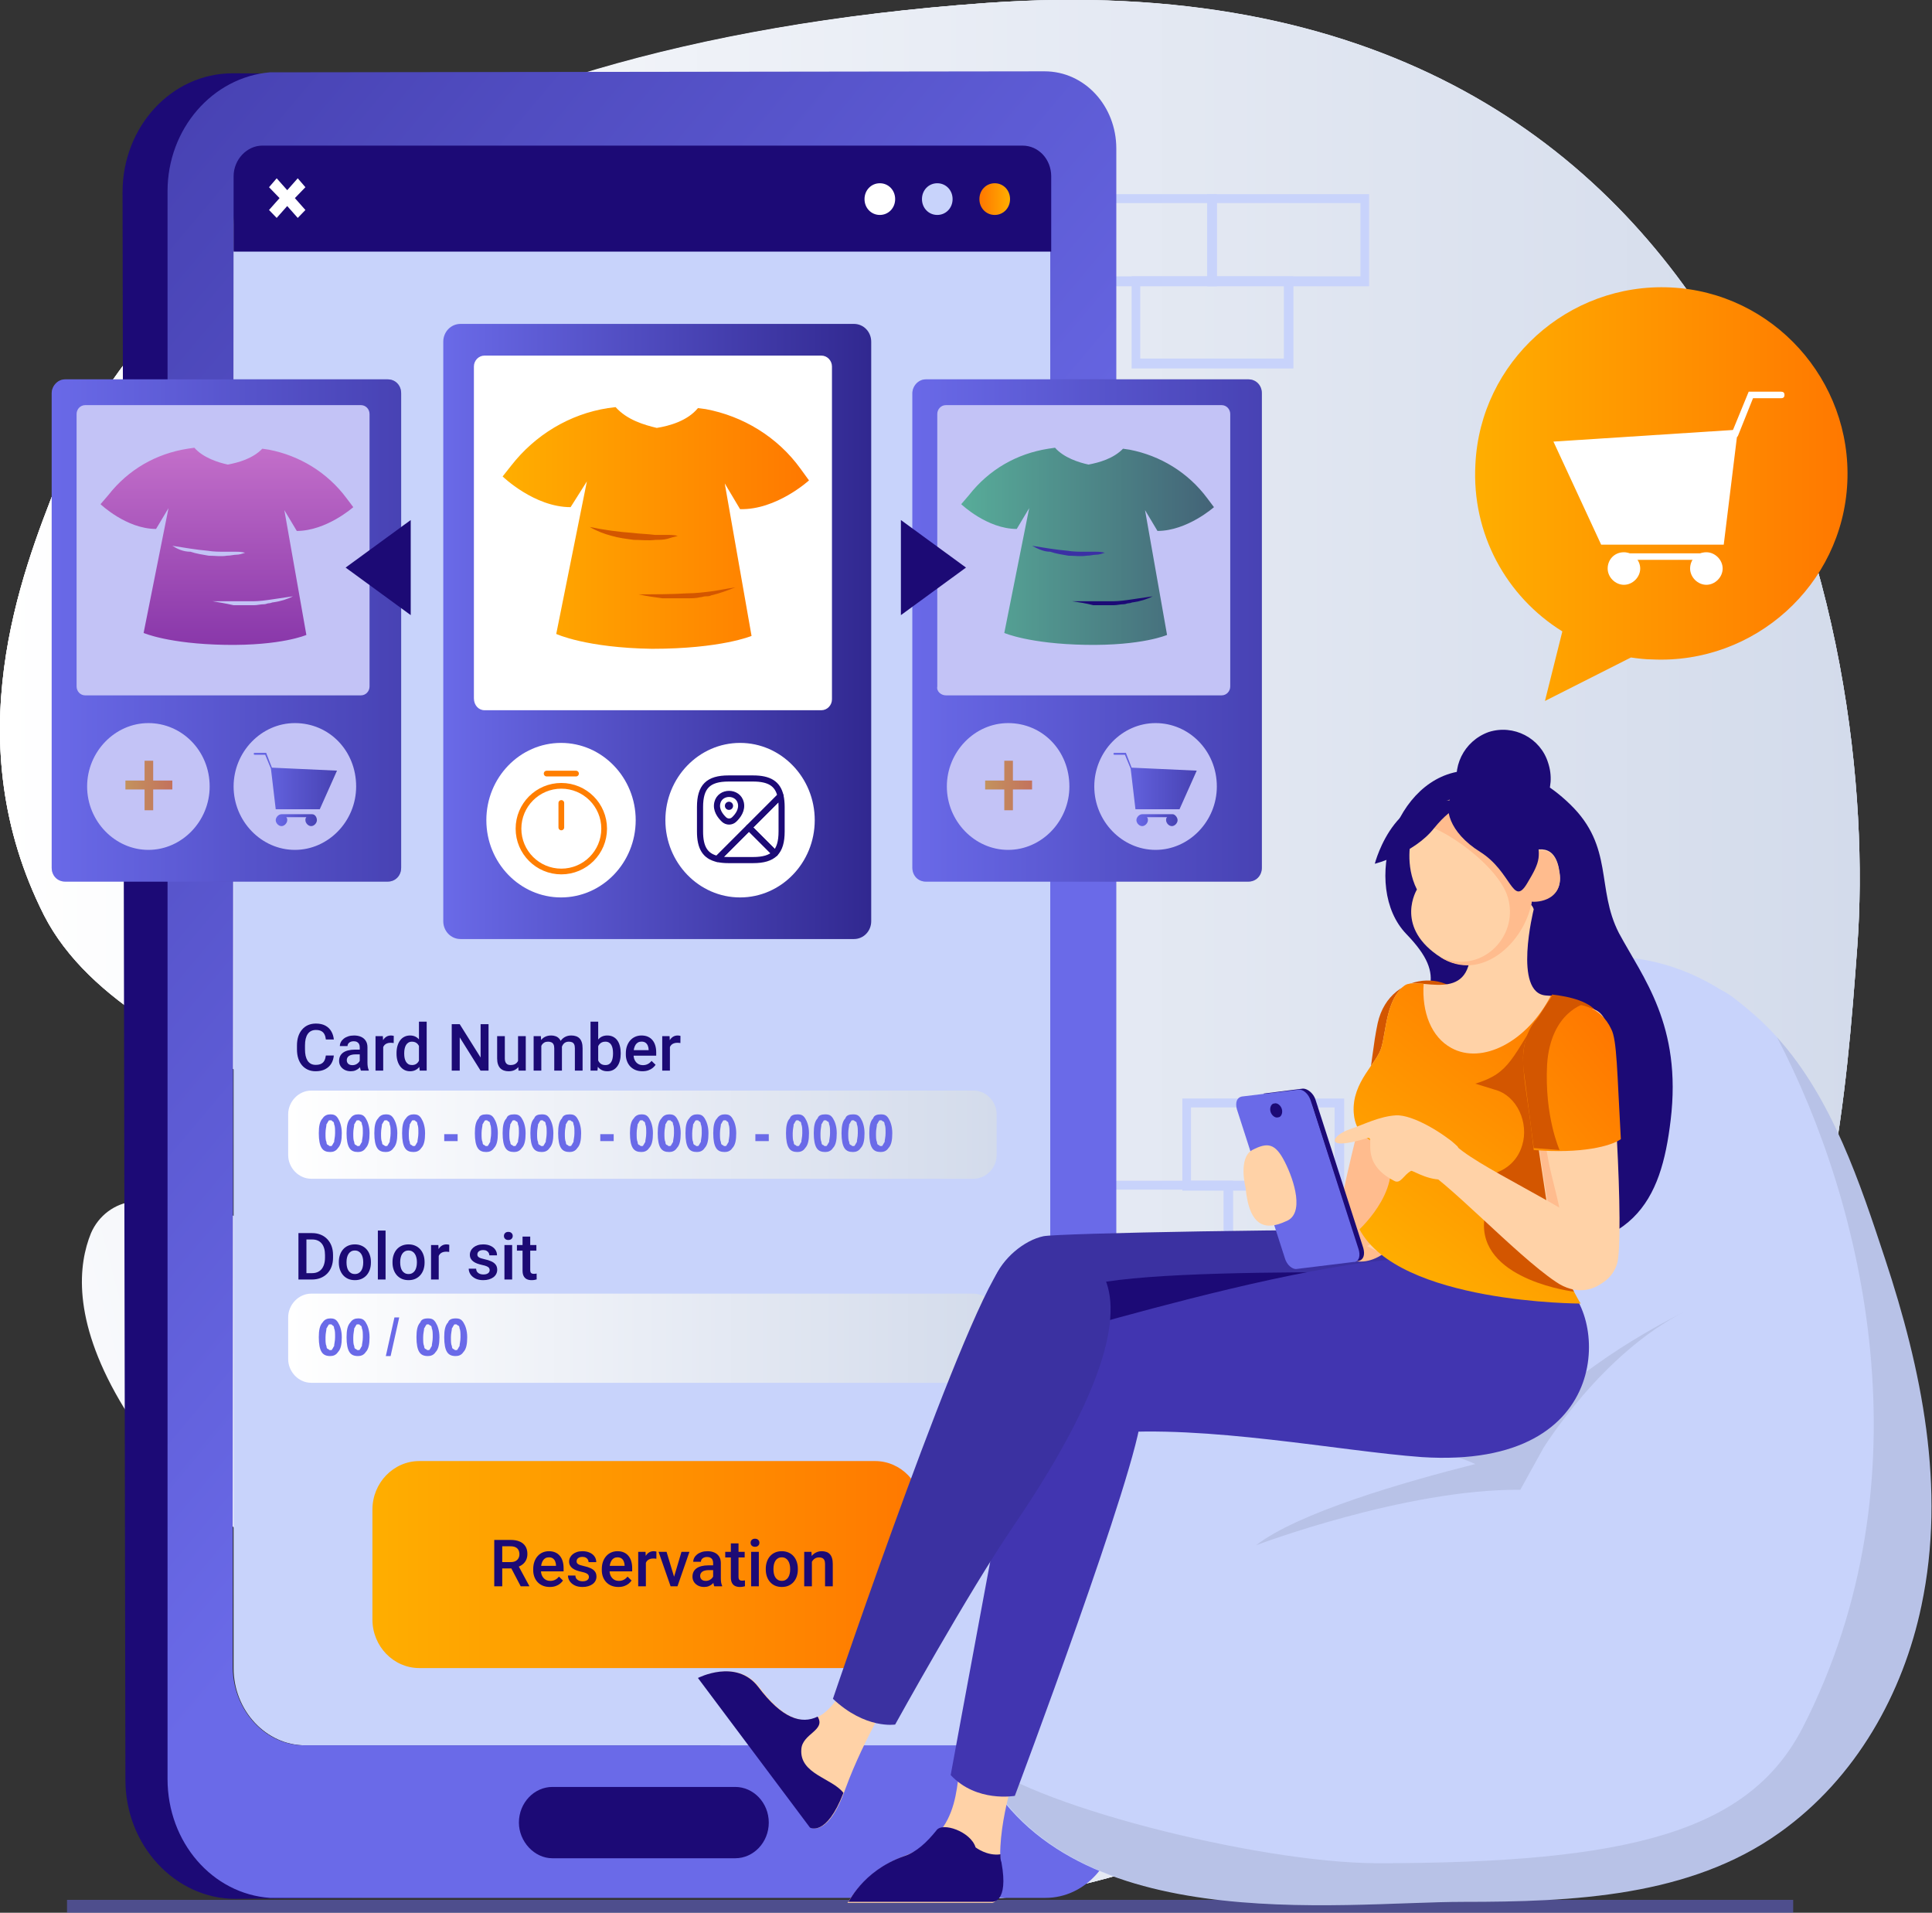 <svg width="296" height="293" viewBox="0 0 296 293" fill="none" xmlns="http://www.w3.org/2000/svg">
<rect x="0" y="0" width="296" height="293" fill="#333333" stroke="none"/>
<g clip-path="url(#clip0_2070_2610)">
<path d="M284.559 144.907C281.185 190.882 276.052 251.273 178.51 284.958C94.022 314.091 111.477 230.485 68.793 185.268C62.192 178.288 54.125 172.219 44.151 167.667C41.071 166.301 37.843 164.784 34.617 163.115C23.469 157.652 12.028 150.521 6.747 140.203C-6.747 113.498 3.227 88.006 8.801 73.895C20.242 44.61 58.672 6.98 151.08 0.455C269.891 -7.89 287.933 98.931 284.559 144.907Z" fill="url(#paint0_linear_2070_2610)"/>
<path d="M6.747 140.203C-6.747 113.498 3.227 88.007 8.801 73.895C20.242 44.611 58.819 7.132 151.08 0.456C269.891 -8.042 287.933 98.931 284.559 144.907C281.185 190.883 276.052 251.273 178.51 284.958C80.967 318.492 119.251 201.96 44.151 167.667C30.803 161.598 13.641 153.708 6.747 140.203Z" fill="url(#paint1_linear_2070_2610)"/>
<path d="M83.168 256.584C63.219 254.611 30.216 235.037 18.335 214.553C11.001 201.959 12.028 193.614 13.935 188.91C15.108 186.179 17.602 184.358 20.389 184.054C27.576 183.296 36.963 185.117 47.084 192.4C51.925 195.89 56.912 200.442 62.046 206.663C62.779 207.573 63.512 208.484 64.246 209.394C82.728 233.52 103.116 258.404 83.168 256.584Z" fill="url(#paint2_linear_2070_2610)"/>
<path d="M6.747 140.203C-6.747 113.498 3.227 88.007 8.801 73.895C20.242 44.611 58.819 7.132 151.08 0.456C269.891 -8.042 287.933 98.931 284.559 144.907C281.185 190.883 276.052 251.273 178.51 284.958C80.967 318.492 119.251 201.96 44.151 167.667C30.803 161.598 13.641 153.708 6.747 140.203Z" fill="url(#paint3_linear_2070_2610)"/>
<path opacity="0.5" d="M274.731 291.027H10.268V293.153H274.731V291.027Z" fill="#6A6AE8"/>
<path d="M205.939 182.385H181.15V168.274H205.939V182.385ZM182.47 180.868H204.472V169.64H182.47V180.868Z" fill="#C8D3FB"/>
<path d="M188.924 194.979H164.135V180.868H188.924V194.979ZM165.455 193.462H187.457V182.234H165.455V193.462Z" fill="#C8D3FB"/>
<path d="M108.543 137.775H83.754V123.664H108.543V137.775ZM85.221 136.258H107.223V125.029H85.221V136.258Z" fill="#C8D3FB"/>
<path d="M209.752 43.851H184.963V29.74H209.752V43.851ZM186.43 42.334H208.432V31.106H186.43V42.334Z" fill="#C8D3FB"/>
<path d="M186.43 43.851H161.641V29.74H186.43V43.851ZM162.961 42.334H184.963V31.106H162.961V42.334Z" fill="#C8D3FB"/>
<path d="M198.165 56.445H173.376V42.334H198.165V56.445ZM174.696 54.928H196.698V43.7H174.696V54.928Z" fill="#C8D3FB"/>
<path d="M74.073 71.771H49.284V57.659H74.073V71.771ZM50.605 70.405H72.606V59.177H50.605V70.405Z" fill="#C8D3FB"/>
<path d="M91.088 84.365H66.299V70.253H91.088V84.365ZM67.619 82.999H89.621V71.771H67.619V82.999Z" fill="#C8D3FB"/>
<path d="M192.884 245.962H168.095V231.851H192.884V245.962ZM169.562 244.445H191.564V233.216H169.562V244.445Z" fill="#C8D3FB"/>
<path d="M169.562 245.962H144.773V231.851H169.562V245.962ZM146.093 244.445H168.095V233.216H146.093V244.445Z" fill="#C8D3FB"/>
<path d="M181.296 258.556H156.507V244.445H181.296V258.556ZM157.828 257.191H179.83V245.962H157.828V257.191Z" fill="#C8D3FB"/>
<path d="M35.79 34.444C35.79 27.919 40.63 22.608 46.644 22.608H150.054C156.067 22.608 160.908 27.919 160.908 34.444V255.521C160.908 262.046 156.067 267.357 150.054 267.357H46.791C40.777 267.357 35.79 262.046 35.79 255.521V34.444Z" fill="#C8D3FB"/>
<path d="M35.643 11.229L112.21 11.684V22.457H73.34L45.764 22.609C36.523 22.609 28.896 30.802 28.896 40.968L29.336 249.149C29.336 259.163 36.963 267.357 46.204 267.357L112.65 267.509V290.117L36.083 290.876C26.842 290.876 19.215 282.682 19.215 272.668L18.775 29.437C18.775 19.422 26.256 11.229 35.643 11.229Z" fill="#1C0A76"/>
<path d="M25.669 29.285V272.516C25.669 282.227 32.563 290.117 41.364 290.724C41.804 290.724 42.097 290.724 42.537 290.724H160.174C166.188 290.724 171.029 285.413 171.029 278.889V22.76C171.029 16.236 166.188 10.925 160.028 10.925L42.537 11.077C42.097 11.077 41.804 11.077 41.364 11.077C32.563 11.835 25.669 19.726 25.669 29.285ZM35.79 34.444C35.79 27.919 40.63 22.608 46.644 22.608H150.054C156.067 22.608 160.908 27.919 160.908 34.444V255.521C160.908 262.046 156.067 267.357 150.054 267.357H46.644C40.63 267.357 35.79 262.046 35.643 255.521L35.79 34.444Z" fill="url(#paint4_linear_2070_2610)"/>
<path d="M84.634 284.655H112.65C115.437 284.655 117.784 282.227 117.784 279.192C117.784 276.157 115.437 273.73 112.65 273.73H84.634C81.847 273.73 79.501 276.157 79.501 279.192C79.501 282.075 81.847 284.655 84.634 284.655Z" fill="#1C0A76"/>
<path d="M35.79 38.541H161.055V27.009C161.055 24.429 159.148 22.305 156.654 22.305H40.19C37.843 22.305 35.79 24.429 35.79 27.009V38.541Z" fill="#1C0A76"/>
<path d="M137.146 30.499C137.146 29.133 136.119 28.071 134.799 28.071C133.479 28.071 132.452 29.133 132.452 30.499C132.452 31.864 133.479 32.926 134.799 32.926C136.119 32.926 137.146 31.864 137.146 30.499Z" fill="white"/>
<path d="M145.946 30.499C145.946 29.133 144.92 28.071 143.6 28.071C142.279 28.071 141.253 29.133 141.253 30.499C141.253 31.864 142.279 32.926 143.6 32.926C144.92 32.926 145.946 31.864 145.946 30.499Z" fill="#C8D3FB"/>
<path d="M154.747 30.499C154.747 29.133 153.721 28.071 152.4 28.071C151.08 28.071 150.054 29.133 150.054 30.499C150.054 31.864 151.08 32.926 152.4 32.926C153.721 32.926 154.747 31.864 154.747 30.499Z" fill="url(#paint5_linear_2070_2610)"/>
<path d="M46.791 28.678L45.617 27.312L44.004 29.133L42.391 27.312L41.217 28.678L42.831 30.347L41.217 32.168L42.391 33.382L44.004 31.561L45.617 33.382L46.791 32.168L45.177 30.347L46.791 28.678Z" fill="white"/>
<path d="M70.553 49.617H130.838C132.305 49.617 133.479 50.831 133.479 52.349V141.113C133.479 142.631 132.305 143.845 130.838 143.845H114.264H107.516H70.553C69.086 143.845 67.913 142.631 67.913 141.113V52.349C67.913 50.831 69.086 49.617 70.553 49.617Z" fill="url(#paint6_linear_2070_2610)"/>
<path d="M97.395 125.636C97.395 132.161 92.262 137.472 85.954 137.472C79.647 137.472 74.513 132.161 74.513 125.636C74.513 119.112 79.647 113.801 85.954 113.801C92.262 113.801 97.395 119.112 97.395 125.636Z" fill="white"/>
<path d="M124.825 125.636C124.825 132.161 119.691 137.472 113.384 137.472C107.076 137.472 101.943 132.161 101.943 125.636C101.943 119.112 107.076 113.801 113.384 113.801C119.691 113.801 124.825 119.112 124.825 125.636Z" fill="white"/>
<path d="M74.22 108.794H125.851C126.731 108.794 127.465 108.035 127.465 107.125V56.142C127.465 55.231 126.731 54.473 125.851 54.473H74.22C73.34 54.473 72.606 55.231 72.606 56.142V106.973C72.606 108.035 73.34 108.794 74.22 108.794Z" fill="white"/>
<path d="M87.421 77.688C81.847 77.688 77.007 72.984 77.007 72.984L78.327 71.315C81.994 66.612 87.275 63.425 93.142 62.515L94.315 62.363C96.075 64.335 98.716 65.094 100.622 65.549C102.529 65.246 105.316 64.487 106.93 62.515L108.103 62.666C113.824 63.729 119.104 66.915 122.624 71.77L123.945 73.591C123.945 73.591 118.957 78.143 113.384 77.992L111.037 74.047L115.144 97.414C115.144 97.414 110.45 99.386 99.889 99.386C89.768 99.234 85.221 97.11 85.221 97.11L89.915 73.743L87.421 77.688Z" fill="url(#paint7_linear_2070_2610)"/>
<path d="M90.355 80.723C92.555 81.178 94.755 81.482 96.955 81.634C98.129 81.785 99.156 81.785 100.329 81.937C100.622 81.937 100.916 81.937 101.209 81.937H102.089C102.676 81.937 103.263 81.937 103.849 82.089C103.263 82.241 102.676 82.393 102.236 82.544C101.649 82.696 101.062 82.696 100.476 82.696C99.302 82.848 98.129 82.696 97.102 82.696C95.929 82.544 94.755 82.393 93.728 82.089C92.555 81.785 91.382 81.33 90.355 80.723Z" fill="#D35600"/>
<path d="M97.835 91.041C100.329 91.041 102.823 91.041 105.316 90.889C106.49 90.889 107.81 90.738 108.983 90.586C110.157 90.434 111.477 90.131 112.65 89.979C111.477 90.434 110.303 90.889 108.983 91.193C108.69 91.345 108.396 91.345 108.103 91.345C107.81 91.345 107.516 91.497 107.223 91.497C106.636 91.648 105.903 91.648 105.316 91.648C103.996 91.648 102.823 91.648 101.502 91.648C100.329 91.497 99.156 91.345 97.835 91.041Z" fill="#D35600"/>
<path d="M141.839 58.114H191.271C192.444 58.114 193.324 59.025 193.324 60.239V132.92C193.324 134.134 192.444 135.044 191.271 135.044H177.776H172.349H141.839C140.666 135.044 139.786 134.134 139.786 132.92V60.239C139.786 59.176 140.666 58.114 141.839 58.114Z" fill="url(#paint8_linear_2070_2610)"/>
<path d="M163.841 120.477C163.841 125.788 159.588 130.188 154.454 130.188C149.32 130.188 145.066 125.788 145.066 120.477C145.066 115.167 149.32 110.766 154.454 110.766C159.734 110.766 163.841 115.015 163.841 120.477Z" fill="white"/>
<path d="M186.43 120.477C186.43 125.788 182.176 130.188 177.043 130.188C171.909 130.188 167.655 125.788 167.655 120.477C167.655 115.167 171.909 110.766 177.043 110.766C182.176 110.766 186.43 115.015 186.43 120.477Z" fill="white"/>
<path d="M173.376 117.594L172.496 115.318H170.735C170.589 115.318 170.589 115.47 170.589 115.47C170.589 115.622 170.735 115.622 170.735 115.622H172.349L173.229 117.746L173.962 123.967H180.71L183.35 118.05L173.376 117.594Z" fill="url(#paint9_linear_2070_2610)"/>
<path d="M179.683 124.726C179.536 124.726 179.536 124.726 179.683 124.726C179.536 124.726 179.536 124.726 179.39 124.726H175.136C175.136 124.726 175.136 124.726 174.989 124.726C174.549 124.726 174.109 125.181 174.109 125.637C174.109 126.092 174.549 126.547 174.989 126.547C175.429 126.547 175.869 126.092 175.869 125.637C175.869 125.485 175.869 125.333 175.723 125.181H178.803C178.656 125.333 178.656 125.485 178.656 125.637C178.656 126.092 179.096 126.547 179.536 126.547C179.976 126.547 180.416 126.092 180.416 125.637C180.416 125.181 179.976 124.726 179.683 124.726Z" fill="url(#paint10_linear_2070_2610)"/>
<path d="M153.867 124.119V120.933H150.934V119.567H153.867V116.532H155.187V119.567H158.121V120.933H155.187V124.119H153.867Z" fill="url(#paint11_linear_2070_2610)"/>
<path d="M144.92 106.518H187.164C187.897 106.518 188.484 105.911 188.484 105.152V63.425C188.484 62.666 187.897 62.059 187.164 62.059H144.92C144.186 62.059 143.6 62.666 143.6 63.425V105.152C143.453 105.911 144.186 106.518 144.92 106.518Z" fill="white"/>
<path d="M155.774 81.026C151.227 81.026 147.267 77.233 147.267 77.233L148.44 75.867C151.52 71.922 155.774 69.495 160.614 68.736L161.641 68.584C162.961 70.102 165.308 70.86 166.775 71.164C168.389 70.86 170.589 70.253 172.056 68.736L173.082 68.888C177.776 69.798 182.03 72.377 184.963 76.323L185.99 77.688C185.99 77.688 181.883 81.33 177.336 81.33L175.429 78.143L178.803 97.262C178.803 97.262 174.989 98.931 166.335 98.779C157.681 98.628 153.867 96.959 153.867 96.959L157.681 77.84L155.774 81.026Z" fill="url(#paint12_linear_2070_2610)"/>
<path d="M158.121 83.606C160.028 83.909 161.788 84.213 163.548 84.365C164.428 84.517 165.308 84.517 166.335 84.517C166.628 84.517 166.775 84.517 167.068 84.517H167.802C168.242 84.517 168.682 84.517 169.269 84.668C168.829 84.82 168.389 84.972 167.948 84.972C167.508 84.972 167.068 85.124 166.482 85.124C165.602 85.276 164.575 85.124 163.695 85.124C162.815 84.972 161.788 84.82 160.908 84.517C159.881 84.517 159.001 84.061 158.121 83.606Z" fill="#1C0A76"/>
<g opacity="0.4">
<path d="M141.839 58.114H191.271C192.444 58.114 193.324 59.025 193.324 60.239V132.92C193.324 134.134 192.444 135.044 191.271 135.044H177.776H172.349H141.839C140.666 135.044 139.786 134.134 139.786 132.92V60.239C139.786 59.176 140.666 58.114 141.839 58.114Z" fill="#6A6AE8"/>
</g>
<path d="M164.281 92.103C166.335 92.103 168.389 92.103 170.442 92.103C171.469 92.103 172.496 91.951 173.522 91.8C174.549 91.648 175.576 91.496 176.603 91.344C175.723 91.8 174.696 92.103 173.669 92.255C173.376 92.255 173.229 92.407 172.936 92.407C172.642 92.407 172.496 92.559 172.202 92.559C171.615 92.559 171.175 92.71 170.589 92.71C169.562 92.71 168.535 92.71 167.508 92.71C166.335 92.407 165.308 92.255 164.281 92.103Z" fill="#1C0A76"/>
<path d="M9.974 58.114H59.405C60.579 58.114 61.459 59.025 61.459 60.239V132.92C61.459 134.134 60.579 135.044 59.405 135.044H45.911H40.484H9.974C8.801 135.044 7.921 134.134 7.921 132.92V60.239C7.921 59.176 8.801 58.114 9.974 58.114Z" fill="url(#paint13_linear_2070_2610)"/>
<path d="M32.123 120.477C32.123 125.788 27.869 130.188 22.735 130.188C17.602 130.188 13.348 125.788 13.348 120.477C13.348 115.167 17.602 110.766 22.735 110.766C27.869 110.766 32.123 115.015 32.123 120.477Z" fill="white"/>
<path d="M54.565 120.477C54.565 125.788 50.311 130.188 45.177 130.188C40.044 130.188 35.79 125.788 35.79 120.477C35.79 115.167 40.044 110.766 45.177 110.766C50.458 110.766 54.565 115.015 54.565 120.477Z" fill="white"/>
<path d="M22.149 124.119V120.933H19.215V119.567H22.149V116.532H23.469V119.567H26.402V120.933H23.469V124.119H22.149Z" fill="url(#paint14_linear_2070_2610)"/>
<path d="M13.055 106.518H55.298C56.032 106.518 56.618 105.911 56.618 105.152V63.425C56.618 62.666 56.032 62.059 55.298 62.059H13.055C12.321 62.059 11.734 62.666 11.734 63.425V105.152C11.734 105.911 12.321 106.518 13.055 106.518Z" fill="white"/>
<path d="M23.909 81.026C19.362 81.026 15.401 77.233 15.401 77.233L16.575 75.867C19.655 71.922 23.909 69.495 28.749 68.736L29.776 68.584C31.096 70.102 33.443 70.86 34.91 71.164C36.523 70.86 38.724 70.253 40.19 68.736L41.217 68.888C45.911 69.798 50.164 72.377 53.098 76.323L54.125 77.688C54.125 77.688 50.018 81.33 45.471 81.33L43.564 78.143L46.938 97.262C46.938 97.262 43.124 98.931 34.47 98.779C25.816 98.628 22.002 96.959 22.002 96.959L25.816 77.84L23.909 81.026Z" fill="url(#paint15_linear_2070_2610)"/>
<path d="M26.402 83.606C28.309 83.909 30.069 84.213 31.829 84.365C32.71 84.517 33.59 84.517 34.616 84.517C34.91 84.517 35.056 84.517 35.35 84.517H36.083C36.523 84.517 36.963 84.517 37.55 84.668C37.11 84.82 36.67 84.972 36.23 84.972C35.79 84.972 35.35 85.124 34.763 85.124C33.883 85.276 32.856 85.124 31.976 85.124C31.096 84.972 30.069 84.82 29.189 84.517C28.016 84.517 27.136 84.061 26.402 83.606Z" fill="white"/>
<path d="M32.563 92.103C34.616 92.103 36.67 92.103 38.724 92.103C39.75 92.103 40.777 91.951 41.804 91.8C42.831 91.648 43.857 91.496 44.884 91.344C44.004 91.8 42.977 92.103 41.95 92.255C41.657 92.255 41.51 92.407 41.217 92.407C40.924 92.407 40.777 92.559 40.484 92.559C39.897 92.559 39.457 92.71 38.87 92.71C37.843 92.71 36.817 92.71 35.79 92.71C34.47 92.407 33.443 92.255 32.563 92.103Z" fill="white"/>
<path d="M41.657 117.594L40.777 115.318H39.017C38.87 115.318 38.87 115.47 38.87 115.47C38.87 115.622 39.017 115.622 39.017 115.622H40.63L41.51 117.746L42.244 123.967H48.991L51.631 118.05L41.657 117.594Z" fill="url(#paint16_linear_2070_2610)"/>
<path d="M47.818 124.726C47.671 124.726 47.671 124.726 47.818 124.726C47.671 124.726 47.524 124.726 47.524 124.726H43.271C43.271 124.726 43.271 124.726 43.124 124.726C42.684 124.726 42.244 125.181 42.244 125.637C42.244 126.092 42.684 126.548 43.124 126.548C43.564 126.548 44.004 126.092 44.004 125.637C44.004 125.485 44.004 125.333 43.857 125.181H46.938C46.791 125.333 46.791 125.485 46.791 125.637C46.791 126.092 47.231 126.548 47.671 126.548C48.111 126.548 48.551 126.092 48.551 125.637C48.551 125.181 48.258 124.726 47.818 124.726Z" fill="url(#paint17_linear_2070_2610)"/>
<g opacity="0.4">
<path d="M9.974 58.114H59.405C60.579 58.114 61.459 59.025 61.459 60.239V132.92C61.459 134.134 60.579 135.044 59.405 135.044H45.911H40.484H9.974C8.801 135.044 7.921 134.134 7.921 132.92V60.239C7.921 59.176 8.801 58.114 9.974 58.114Z" fill="#6A6AE8"/>
</g>
<path d="M148 86.944L138.026 94.227V79.661L148 86.944Z" fill="#1C0A75"/>
<path d="M52.952 86.944L62.926 94.227V79.661L52.952 86.944Z" fill="#1C0A75"/>
<path d="M149.173 180.564H47.671C45.764 180.564 44.151 178.895 44.151 176.923V170.702C44.151 168.729 45.764 167.06 47.671 167.06H149.173C151.08 167.06 152.694 168.729 152.694 170.702V176.923C152.694 178.895 151.08 180.564 149.173 180.564Z" fill="url(#paint18_linear_2070_2610)"/>
<path d="M50.605 170.702C51.191 170.702 51.485 170.853 51.778 171.309C52.071 171.764 52.365 172.523 52.365 173.585C52.365 174.647 52.218 175.406 51.778 175.861C51.485 176.316 51.045 176.468 50.605 176.468C50.018 176.468 49.578 176.316 49.285 175.861C48.991 175.406 48.844 174.647 48.844 173.585C48.844 172.523 48.991 171.764 49.431 171.309C49.724 170.853 50.164 170.702 50.605 170.702ZM50.605 171.612C50.458 171.612 50.311 171.612 50.311 171.764C50.164 171.916 50.164 172.067 50.018 172.219C50.018 172.523 49.871 172.978 49.871 173.585C49.871 174.192 49.871 174.647 50.018 174.95C50.018 175.254 50.164 175.405 50.311 175.405C50.458 175.557 50.458 175.557 50.605 175.557C50.751 175.557 50.898 175.557 50.898 175.405C51.045 175.254 51.045 175.102 51.191 174.95C51.191 174.647 51.338 174.192 51.338 173.585C51.338 172.978 51.338 172.523 51.191 172.219C51.191 171.916 51.045 171.764 50.898 171.764C50.898 171.612 50.751 171.612 50.605 171.612Z" fill="#6A6AE8"/>
<path d="M54.858 170.702C55.445 170.702 55.738 170.853 56.032 171.309C56.325 171.764 56.618 172.523 56.618 173.585C56.618 174.647 56.472 175.406 56.032 175.861C55.738 176.316 55.298 176.468 54.858 176.468C54.272 176.468 53.831 176.316 53.538 175.861C53.245 175.406 53.098 174.647 53.098 173.585C53.098 172.523 53.245 171.764 53.685 171.309C53.978 170.853 54.418 170.702 54.858 170.702ZM54.858 171.612C54.712 171.612 54.565 171.612 54.565 171.764C54.418 171.916 54.418 172.067 54.272 172.219C54.272 172.523 54.125 172.978 54.125 173.585C54.125 174.192 54.125 174.647 54.272 174.95C54.272 175.254 54.418 175.405 54.565 175.405C54.712 175.557 54.712 175.557 54.858 175.557C55.005 175.557 55.152 175.557 55.152 175.405C55.298 175.254 55.298 175.102 55.445 174.95C55.445 174.647 55.592 174.192 55.592 173.585C55.592 172.978 55.592 172.523 55.445 172.219C55.445 171.916 55.298 171.764 55.152 171.764C55.152 171.612 55.005 171.612 54.858 171.612Z" fill="#6A6AE8"/>
<path d="M59.112 170.702C59.699 170.702 59.992 170.853 60.285 171.309C60.579 171.764 60.872 172.523 60.872 173.585C60.872 174.647 60.725 175.406 60.285 175.861C59.992 176.316 59.552 176.468 59.112 176.468C58.525 176.468 58.085 176.316 57.792 175.861C57.498 175.406 57.352 174.647 57.352 173.585C57.352 172.523 57.498 171.764 57.939 171.309C58.232 170.853 58.672 170.702 59.112 170.702ZM59.112 171.612C58.965 171.612 58.819 171.612 58.819 171.764C58.672 171.916 58.672 172.067 58.525 172.219C58.525 172.523 58.379 172.978 58.379 173.585C58.379 174.192 58.379 174.647 58.525 174.95C58.525 175.254 58.672 175.405 58.819 175.405C58.965 175.557 58.965 175.557 59.112 175.557C59.259 175.557 59.405 175.557 59.405 175.405C59.552 175.254 59.552 175.102 59.699 174.95C59.699 174.647 59.845 174.192 59.845 173.585C59.845 172.978 59.845 172.523 59.699 172.219C59.699 171.916 59.552 171.764 59.405 171.764C59.405 171.612 59.259 171.612 59.112 171.612Z" fill="#6A6AE8"/>
<path d="M63.366 170.702C63.952 170.702 64.246 170.853 64.539 171.309C64.832 171.764 65.126 172.523 65.126 173.585C65.126 174.647 64.979 175.406 64.539 175.861C64.246 176.316 63.806 176.468 63.366 176.468C62.779 176.468 62.339 176.316 62.046 175.861C61.752 175.406 61.606 174.647 61.606 173.585C61.606 172.523 61.752 171.764 62.192 171.309C62.486 170.853 62.926 170.702 63.366 170.702ZM63.366 171.612C63.219 171.612 63.072 171.612 63.072 171.764C62.926 171.916 62.926 172.067 62.779 172.219C62.779 172.523 62.632 172.978 62.632 173.585C62.632 174.192 62.632 174.647 62.779 174.95C62.779 175.254 62.926 175.405 63.072 175.405C63.219 175.557 63.219 175.557 63.366 175.557C63.512 175.557 63.659 175.557 63.659 175.405C63.806 175.254 63.806 175.102 63.952 174.95C63.952 174.647 64.099 174.192 64.099 173.585C64.099 172.978 64.099 172.523 63.952 172.219C63.952 171.916 63.806 171.764 63.659 171.764C63.659 171.612 63.512 171.612 63.366 171.612Z" fill="#6A6AE8"/>
<path d="M68.059 174.799V173.736H70.113V174.799H68.059Z" fill="#6A6AE8"/>
<path d="M74.513 170.702C75.1 170.702 75.394 170.853 75.687 171.309C75.98 171.764 76.274 172.523 76.274 173.585C76.274 174.647 76.127 175.406 75.687 175.861C75.394 176.316 74.953 176.468 74.513 176.468C73.927 176.468 73.487 176.316 73.193 175.861C72.9 175.406 72.753 174.647 72.753 173.585C72.753 172.523 72.9 171.764 73.34 171.309C73.487 170.853 73.927 170.702 74.513 170.702ZM74.513 171.612C74.367 171.612 74.22 171.612 74.22 171.764C74.073 171.916 74.073 172.067 73.927 172.219C73.927 172.523 73.78 172.978 73.78 173.585C73.78 174.192 73.78 174.647 73.927 174.95C73.927 175.254 74.073 175.405 74.22 175.405C74.367 175.557 74.367 175.557 74.513 175.557C74.66 175.557 74.807 175.557 74.807 175.405C74.953 175.254 74.953 175.102 75.1 174.95C75.1 174.647 75.247 174.192 75.247 173.585C75.247 172.978 75.247 172.523 75.1 172.219C75.1 171.916 74.953 171.764 74.807 171.764C74.66 171.612 74.66 171.612 74.513 171.612Z" fill="#6A6AE8"/>
<path d="M78.767 170.702C79.354 170.702 79.647 170.853 79.941 171.309C80.234 171.764 80.527 172.523 80.527 173.585C80.527 174.647 80.381 175.406 79.941 175.861C79.647 176.316 79.207 176.468 78.767 176.468C78.18 176.468 77.74 176.316 77.447 175.861C77.154 175.406 77.007 174.647 77.007 173.585C77.007 172.523 77.154 171.764 77.594 171.309C77.74 170.853 78.18 170.702 78.767 170.702ZM78.767 171.612C78.62 171.612 78.474 171.612 78.474 171.764C78.327 171.916 78.327 172.067 78.18 172.219C78.18 172.523 78.034 172.978 78.034 173.585C78.034 174.192 78.034 174.647 78.18 174.95C78.18 175.254 78.327 175.405 78.474 175.405C78.62 175.557 78.62 175.557 78.767 175.557C78.914 175.557 79.061 175.557 79.061 175.405C79.207 175.254 79.207 175.102 79.354 174.95C79.354 174.647 79.501 174.192 79.501 173.585C79.501 172.978 79.501 172.523 79.354 172.219C79.354 171.916 79.207 171.764 79.061 171.764C78.914 171.612 78.914 171.612 78.767 171.612Z" fill="#6A6AE8"/>
<path d="M83.021 170.702C83.608 170.702 83.901 170.853 84.194 171.309C84.488 171.764 84.781 172.523 84.781 173.585C84.781 174.647 84.634 175.406 84.194 175.861C83.901 176.316 83.461 176.468 83.021 176.468C82.434 176.468 81.994 176.316 81.701 175.861C81.407 175.406 81.261 174.647 81.261 173.585C81.261 172.523 81.407 171.764 81.847 171.309C81.994 170.853 82.434 170.702 83.021 170.702ZM83.021 171.612C82.874 171.612 82.728 171.612 82.728 171.764C82.581 171.916 82.581 172.067 82.434 172.219C82.434 172.523 82.287 172.978 82.287 173.585C82.287 174.192 82.287 174.647 82.434 174.95C82.434 175.254 82.581 175.405 82.728 175.405C82.874 175.557 82.874 175.557 83.021 175.557C83.168 175.557 83.314 175.557 83.314 175.405C83.461 175.254 83.461 175.102 83.608 174.95C83.608 174.647 83.754 174.192 83.754 173.585C83.754 172.978 83.754 172.523 83.608 172.219C83.608 171.916 83.461 171.764 83.314 171.764C83.168 171.612 83.168 171.612 83.021 171.612Z" fill="#6A6AE8"/>
<path d="M87.275 170.702C87.861 170.702 88.155 170.853 88.448 171.309C88.741 171.764 89.035 172.523 89.035 173.585C89.035 174.647 88.888 175.406 88.448 175.861C88.155 176.316 87.715 176.468 87.275 176.468C86.688 176.468 86.248 176.316 85.954 175.861C85.661 175.406 85.514 174.647 85.514 173.585C85.514 172.523 85.661 171.764 86.101 171.309C86.248 170.853 86.688 170.702 87.275 170.702ZM87.275 171.612C87.128 171.612 86.981 171.612 86.981 171.764C86.835 171.916 86.835 172.067 86.688 172.219C86.688 172.523 86.541 172.978 86.541 173.585C86.541 174.192 86.541 174.647 86.688 174.95C86.688 175.254 86.835 175.405 86.981 175.405C87.128 175.557 87.128 175.557 87.275 175.557C87.421 175.557 87.568 175.557 87.568 175.405C87.715 175.254 87.715 175.102 87.861 174.95C87.861 174.647 88.008 174.192 88.008 173.585C88.008 172.978 88.008 172.523 87.861 172.219C87.861 171.916 87.715 171.764 87.568 171.764C87.421 171.612 87.421 171.612 87.275 171.612Z" fill="#6A6AE8"/>
<path d="M91.968 174.799V173.736H94.022V174.799H91.968Z" fill="#6A6AE8"/>
<path d="M98.276 170.702C98.862 170.702 99.156 170.853 99.449 171.309C99.742 171.764 100.036 172.523 100.036 173.585C100.036 174.647 99.889 175.406 99.449 175.861C99.156 176.316 98.716 176.468 98.276 176.468C97.689 176.468 97.249 176.316 96.955 175.861C96.662 175.406 96.515 174.647 96.515 173.585C96.515 172.523 96.662 171.764 97.102 171.309C97.395 170.853 97.835 170.702 98.276 170.702ZM98.276 171.612C98.129 171.612 97.982 171.612 97.982 171.764C97.835 171.916 97.835 172.067 97.689 172.219C97.689 172.523 97.542 172.978 97.542 173.585C97.542 174.192 97.542 174.647 97.689 174.95C97.689 175.254 97.835 175.405 97.982 175.405C98.129 175.557 98.129 175.557 98.276 175.557C98.422 175.557 98.569 175.557 98.569 175.405C98.716 175.254 98.716 175.102 98.862 174.95C98.862 174.647 99.009 174.192 99.009 173.585C99.009 172.978 99.009 172.523 98.862 172.219C98.862 171.916 98.716 171.764 98.569 171.764C98.569 171.612 98.422 171.612 98.276 171.612Z" fill="#6A6AE8"/>
<path d="M102.529 170.702C103.116 170.702 103.409 170.853 103.703 171.309C103.996 171.764 104.289 172.523 104.289 173.585C104.289 174.647 104.143 175.406 103.703 175.861C103.409 176.316 102.969 176.468 102.529 176.468C101.943 176.468 101.503 176.316 101.209 175.861C100.916 175.406 100.769 174.647 100.769 173.585C100.769 172.523 100.916 171.764 101.356 171.309C101.649 170.853 102.089 170.702 102.529 170.702ZM102.529 171.612C102.383 171.612 102.236 171.612 102.236 171.764C102.089 171.916 102.089 172.067 101.943 172.219C101.943 172.523 101.796 172.978 101.796 173.585C101.796 174.192 101.796 174.647 101.943 174.95C101.943 175.254 102.089 175.405 102.236 175.405C102.383 175.557 102.383 175.557 102.529 175.557C102.676 175.557 102.823 175.557 102.823 175.405C102.969 175.254 102.969 175.102 103.116 174.95C103.116 174.647 103.263 174.192 103.263 173.585C103.263 172.978 103.263 172.523 103.116 172.219C103.116 171.916 102.969 171.764 102.823 171.764C102.823 171.612 102.676 171.612 102.529 171.612Z" fill="#6A6AE8"/>
<path d="M106.783 170.702C107.37 170.702 107.663 170.853 107.956 171.309C108.25 171.764 108.543 172.523 108.543 173.585C108.543 174.647 108.396 175.406 107.956 175.861C107.663 176.316 107.223 176.468 106.783 176.468C106.196 176.468 105.756 176.316 105.463 175.861C105.169 175.406 105.023 174.647 105.023 173.585C105.023 172.523 105.169 171.764 105.61 171.309C105.903 170.853 106.343 170.702 106.783 170.702ZM106.783 171.612C106.636 171.612 106.49 171.612 106.49 171.764C106.343 171.916 106.343 172.067 106.196 172.219C106.196 172.523 106.05 172.978 106.05 173.585C106.05 174.192 106.05 174.647 106.196 174.95C106.196 175.254 106.343 175.405 106.49 175.405C106.636 175.557 106.636 175.557 106.783 175.557C106.93 175.557 107.076 175.557 107.076 175.405C107.223 175.254 107.223 175.102 107.37 174.95C107.37 174.647 107.516 174.192 107.516 173.585C107.516 172.978 107.516 172.523 107.37 172.219C107.37 171.916 107.223 171.764 107.076 171.764C107.076 171.612 106.93 171.612 106.783 171.612Z" fill="#6A6AE8"/>
<path d="M111.037 170.702C111.623 170.702 111.917 170.853 112.21 171.309C112.503 171.764 112.797 172.523 112.797 173.585C112.797 174.647 112.65 175.406 112.21 175.861C111.917 176.316 111.477 176.468 111.037 176.468C110.45 176.468 110.01 176.316 109.717 175.861C109.423 175.406 109.277 174.647 109.277 173.585C109.277 172.523 109.423 171.764 109.863 171.309C110.157 170.853 110.597 170.702 111.037 170.702ZM111.037 171.612C110.89 171.612 110.743 171.612 110.743 171.764C110.597 171.916 110.597 172.067 110.45 172.219C110.45 172.523 110.303 172.978 110.303 173.585C110.303 174.192 110.303 174.647 110.45 174.95C110.45 175.254 110.597 175.405 110.743 175.405C110.89 175.557 110.89 175.557 111.037 175.557C111.183 175.557 111.33 175.557 111.33 175.405C111.477 175.254 111.477 175.102 111.623 174.95C111.623 174.647 111.77 174.192 111.77 173.585C111.77 172.978 111.77 172.523 111.623 172.219C111.623 171.916 111.477 171.764 111.33 171.764C111.33 171.612 111.183 171.612 111.037 171.612Z" fill="#6A6AE8"/>
<path d="M115.73 174.799V173.736H117.784V174.799H115.73Z" fill="#6A6AE8"/>
<path d="M122.184 170.702C122.771 170.702 123.064 170.853 123.358 171.309C123.651 171.764 123.945 172.523 123.945 173.585C123.945 174.647 123.798 175.406 123.358 175.861C123.064 176.316 122.624 176.468 122.184 176.468C121.598 176.468 121.158 176.316 120.864 175.861C120.571 175.406 120.424 174.647 120.424 173.585C120.424 172.523 120.571 171.764 121.011 171.309C121.158 170.853 121.598 170.702 122.184 170.702ZM122.184 171.612C122.038 171.612 121.891 171.612 121.891 171.764C121.744 171.916 121.744 172.067 121.598 172.219C121.598 172.523 121.451 172.978 121.451 173.585C121.451 174.192 121.451 174.647 121.598 174.95C121.598 175.254 121.744 175.405 121.891 175.405C122.038 175.557 122.038 175.557 122.184 175.557C122.331 175.557 122.478 175.557 122.478 175.405C122.624 175.254 122.624 175.102 122.771 174.95C122.771 174.647 122.918 174.192 122.918 173.585C122.918 172.978 122.918 172.523 122.771 172.219C122.771 171.916 122.624 171.764 122.478 171.764C122.331 171.612 122.331 171.612 122.184 171.612Z" fill="#6A6AE8"/>
<path d="M126.438 170.702C127.025 170.702 127.318 170.853 127.612 171.309C127.905 171.764 128.198 172.523 128.198 173.585C128.198 174.647 128.052 175.406 127.612 175.861C127.318 176.316 126.878 176.468 126.438 176.468C125.851 176.468 125.411 176.316 125.118 175.861C124.825 175.406 124.678 174.647 124.678 173.585C124.678 172.523 124.825 171.764 125.265 171.309C125.411 170.853 125.851 170.702 126.438 170.702ZM126.438 171.612C126.291 171.612 126.145 171.612 126.145 171.764C125.998 171.916 125.998 172.067 125.851 172.219C125.851 172.523 125.705 172.978 125.705 173.585C125.705 174.192 125.705 174.647 125.851 174.95C125.851 175.254 125.998 175.405 126.145 175.405C126.291 175.557 126.291 175.557 126.438 175.557C126.585 175.557 126.731 175.557 126.731 175.405C126.878 175.254 126.878 175.102 127.025 174.95C127.025 174.647 127.171 174.192 127.171 173.585C127.171 172.978 127.171 172.523 127.025 172.219C127.025 171.916 126.878 171.764 126.731 171.764C126.585 171.612 126.585 171.612 126.438 171.612Z" fill="#6A6AE8"/>
<path d="M130.692 170.702C131.279 170.702 131.572 170.853 131.865 171.309C132.159 171.764 132.452 172.523 132.452 173.585C132.452 174.647 132.305 175.406 131.865 175.861C131.572 176.316 131.132 176.468 130.692 176.468C130.105 176.468 129.665 176.316 129.372 175.861C129.078 175.406 128.932 174.647 128.932 173.585C128.932 172.523 129.078 171.764 129.518 171.309C129.665 170.853 130.105 170.702 130.692 170.702ZM130.692 171.612C130.545 171.612 130.398 171.612 130.398 171.764C130.252 171.916 130.252 172.067 130.105 172.219C130.105 172.523 129.958 172.978 129.958 173.585C129.958 174.192 129.958 174.647 130.105 174.95C130.105 175.254 130.252 175.405 130.398 175.405C130.545 175.557 130.545 175.557 130.692 175.557C130.838 175.557 130.985 175.557 130.985 175.405C131.132 175.254 131.132 175.102 131.279 174.95C131.279 174.647 131.425 174.192 131.425 173.585C131.425 172.978 131.425 172.523 131.279 172.219C131.279 171.916 131.132 171.764 130.985 171.764C130.838 171.612 130.838 171.612 130.692 171.612Z" fill="#6A6AE8"/>
<path d="M134.946 170.702C135.532 170.702 135.826 170.853 136.119 171.309C136.412 171.764 136.706 172.523 136.706 173.585C136.706 174.647 136.559 175.406 136.119 175.861C135.826 176.316 135.386 176.468 134.946 176.468C134.359 176.468 133.919 176.316 133.625 175.861C133.332 175.406 133.185 174.647 133.185 173.585C133.185 172.523 133.332 171.764 133.772 171.309C133.919 170.853 134.359 170.702 134.946 170.702ZM134.946 171.612C134.799 171.612 134.652 171.612 134.652 171.764C134.505 171.916 134.505 172.067 134.359 172.219C134.359 172.523 134.212 172.978 134.212 173.585C134.212 174.192 134.212 174.647 134.359 174.95C134.359 175.254 134.505 175.405 134.652 175.405C134.799 175.557 134.799 175.557 134.946 175.557C135.092 175.557 135.239 175.557 135.239 175.405C135.386 175.254 135.386 175.102 135.532 174.95C135.532 174.647 135.679 174.192 135.679 173.585C135.679 172.978 135.679 172.523 135.532 172.219C135.532 171.916 135.386 171.764 135.239 171.764C135.092 171.612 135.092 171.612 134.946 171.612Z" fill="#6A6AE8"/>
<path d="M149.173 211.822H47.671C45.764 211.822 44.151 210.153 44.151 208.18V201.807C44.151 199.835 45.764 198.166 47.671 198.166H149.173C151.08 198.166 152.694 199.835 152.694 201.807V208.028C152.694 210.153 151.08 211.822 149.173 211.822Z" fill="url(#paint19_linear_2070_2610)"/>
<path d="M50.605 201.959C51.191 201.959 51.485 202.111 51.778 202.566C52.071 203.021 52.365 203.78 52.365 204.842C52.365 205.904 52.218 206.663 51.778 207.118C51.485 207.573 51.045 207.725 50.605 207.725C50.018 207.725 49.578 207.573 49.285 207.118C48.991 206.663 48.844 205.904 48.844 204.842C48.844 203.78 48.991 203.021 49.431 202.566C49.724 202.111 50.164 201.959 50.605 201.959ZM50.605 202.87C50.458 202.87 50.311 202.87 50.311 203.021C50.164 203.173 50.164 203.325 50.018 203.477C50.018 203.78 49.871 204.235 49.871 204.842C49.871 205.449 49.871 205.904 50.018 206.208C50.018 206.511 50.164 206.663 50.311 206.663C50.458 206.815 50.458 206.815 50.605 206.815C50.751 206.815 50.898 206.815 50.898 206.663C51.045 206.511 51.045 206.359 51.191 206.208C51.191 205.904 51.338 205.449 51.338 204.842C51.338 204.235 51.338 203.78 51.191 203.477C51.191 203.173 51.045 203.021 50.898 203.021C50.898 202.87 50.751 202.87 50.605 202.87Z" fill="#6A6AE8"/>
<path d="M54.858 201.959C55.445 201.959 55.738 202.111 56.032 202.566C56.325 203.021 56.618 203.78 56.618 204.842C56.618 205.904 56.472 206.663 56.032 207.118C55.738 207.573 55.298 207.725 54.858 207.725C54.272 207.725 53.831 207.573 53.538 207.118C53.245 206.663 53.098 205.904 53.098 204.842C53.098 203.78 53.245 203.021 53.685 202.566C53.978 202.111 54.418 201.959 54.858 201.959ZM54.858 202.87C54.712 202.87 54.565 202.87 54.565 203.021C54.418 203.173 54.418 203.325 54.272 203.477C54.272 203.78 54.125 204.235 54.125 204.842C54.125 205.449 54.125 205.904 54.272 206.208C54.272 206.511 54.418 206.663 54.565 206.663C54.712 206.815 54.712 206.815 54.858 206.815C55.005 206.815 55.152 206.815 55.152 206.663C55.298 206.511 55.298 206.359 55.445 206.208C55.445 205.904 55.592 205.449 55.592 204.842C55.592 204.235 55.592 203.78 55.445 203.477C55.445 203.173 55.298 203.021 55.152 203.021C55.152 202.87 55.005 202.87 54.858 202.87Z" fill="#6A6AE8"/>
<path d="M59.112 207.725L60.432 201.807H61.166L59.845 207.725H59.112Z" fill="#6A6AE8"/>
<path d="M65.566 201.959C66.153 201.959 66.446 202.111 66.739 202.566C67.033 203.021 67.326 203.78 67.326 204.842C67.326 205.904 67.179 206.663 66.739 207.118C66.446 207.573 66.006 207.725 65.566 207.725C64.979 207.725 64.539 207.573 64.246 207.118C63.952 206.663 63.806 205.904 63.806 204.842C63.806 203.78 63.953 203.021 64.392 202.566C64.539 202.111 64.979 201.959 65.566 201.959ZM65.566 202.87C65.419 202.87 65.273 202.87 65.273 203.021C65.126 203.173 65.126 203.325 64.979 203.477C64.979 203.78 64.832 204.235 64.832 204.842C64.832 205.449 64.832 205.904 64.979 206.208C64.979 206.511 65.126 206.663 65.273 206.663C65.419 206.815 65.419 206.815 65.566 206.815C65.713 206.815 65.859 206.815 65.859 206.663C66.006 206.511 66.006 206.359 66.153 206.208C66.153 205.904 66.299 205.449 66.299 204.842C66.299 204.235 66.299 203.78 66.153 203.477C66.153 203.173 66.006 203.021 65.859 203.021C65.713 202.87 65.713 202.87 65.566 202.87Z" fill="#6A6AE8"/>
<path d="M69.82 201.959C70.406 201.959 70.7 202.111 70.993 202.566C71.286 203.021 71.58 203.78 71.58 204.842C71.58 205.904 71.433 206.663 70.993 207.118C70.7 207.573 70.26 207.725 69.82 207.725C69.233 207.725 68.793 207.573 68.499 207.118C68.206 206.663 68.059 205.904 68.059 204.842C68.059 203.78 68.206 203.021 68.646 202.566C68.793 202.111 69.233 201.959 69.82 201.959ZM69.82 202.87C69.673 202.87 69.526 202.87 69.526 203.021C69.38 203.173 69.38 203.325 69.233 203.477C69.233 203.78 69.086 204.235 69.086 204.842C69.086 205.449 69.086 205.904 69.233 206.208C69.233 206.511 69.38 206.663 69.526 206.663C69.673 206.815 69.673 206.815 69.82 206.815C69.966 206.815 70.113 206.815 70.113 206.663C70.26 206.511 70.26 206.359 70.406 206.208C70.406 205.904 70.553 205.449 70.553 204.842C70.553 204.235 70.553 203.78 70.406 203.477C70.406 203.173 70.26 203.021 70.113 203.021C69.966 202.87 69.966 202.87 69.82 202.87Z" fill="#6A6AE8"/>
<path d="M134.065 255.521H64.246C60.285 255.521 57.059 252.183 57.059 248.086V231.244C57.059 227.147 60.285 223.809 64.246 223.809H134.065C138.026 223.809 141.253 227.147 141.253 231.244V248.086C141.399 252.183 138.172 255.521 134.065 255.521Z" fill="url(#paint20_linear_2070_2610)"/>
<path d="M288.813 192.855C284.999 181.323 280.745 168.274 272.238 158.866C270.331 156.742 268.277 154.921 265.931 153.1C265.197 152.494 264.464 152.038 263.584 151.583C250.969 143.693 236.008 145.21 224.86 155.376C217.38 162.205 205.645 197.711 196.111 202.414C159.588 206.511 137.146 237.162 148.733 267.053C149.027 267.812 149.32 268.419 149.613 269.178C162.521 297.249 205.205 291.331 224.274 291.331C240.995 291.331 258.89 290.572 272.678 280.709C284.412 272.364 291.6 259.315 294.386 245.962C298.2 227.906 294.386 209.698 288.813 192.855Z" fill="#C8D3FB"/>
<path opacity="0.08" d="M288.813 192.855C284.999 181.323 280.745 168.274 272.238 158.866C285.586 184.358 295.707 226.54 276.198 264.626C267.984 280.558 249.796 285.413 211.072 285.413C192.591 285.413 156.507 276.157 149.76 269.178C162.668 297.249 205.352 291.331 224.42 291.331C241.142 291.331 259.037 290.572 272.825 280.709C284.559 272.364 291.746 259.315 294.533 245.962C298.2 227.906 294.387 209.698 288.813 192.855Z" fill="black"/>
<path opacity="0.08" d="M258.303 200.745C259.037 200.442 259.477 200.138 259.477 200.138C259.037 200.442 258.597 200.594 258.303 200.745Z" fill="black"/>
<path opacity="0.08" d="M189.95 220.016C204.618 214.553 225.3 219.561 231.461 221.23C239.675 210.457 253.903 203.022 258.157 200.897C245.395 207.27 236.448 221.837 236.448 221.837L232.928 228.209C215.326 228.058 192.444 236.707 192.444 236.707C198.898 231.699 215.179 226.996 226.034 224.264C213.859 218.802 189.95 220.016 189.95 220.016Z" fill="black"/>
<path d="M221.927 188.455C201.391 188.151 162.228 188.91 159.881 189.365C154.014 190.579 146.24 200.442 157.534 206.056C167.068 210.76 225.74 233.52 233.954 205.904C237.035 195.89 228.234 188.606 221.927 188.455Z" fill="#3B31A1"/>
<path d="M163.841 198.166C163.108 199.076 154.601 204.69 157.681 206.208C167.215 210.911 225.887 233.672 234.101 206.056C235.421 201.656 234.541 197.862 232.634 194.828C229.847 195.586 167.948 193.158 163.841 198.166Z" fill="#1C0A76"/>
<path d="M217.82 223.202C205.352 222.292 184.67 218.195 169.562 219.56C154.454 220.926 156.947 205.752 167.068 203.021C177.483 200.138 198.458 194.372 212.539 193.007C226.62 191.793 232.341 193.007 239.088 196.497C245.982 199.987 248.329 225.175 217.82 223.202Z" fill="#4135B0"/>
<path d="M237.181 116.836C238.501 120.781 236.448 124.878 232.634 126.243C228.821 127.609 224.86 125.485 223.54 121.54C222.22 117.595 224.274 113.498 228.087 112.132C231.901 110.918 236.008 113.042 237.181 116.836Z" fill="#1C0A76"/>
<path d="M224.714 118.05C228.821 117.898 233.808 116.684 240.555 123.209C247.302 129.733 244.515 136.106 248.036 142.934C251.703 149.762 257.717 157.046 255.956 171.612C254.49 183.903 250.383 192.551 231.021 191.338C211.659 190.124 212.246 167.06 215.326 159.625C218.553 152.19 222.073 149.914 215.473 143.086C208.432 135.803 213.566 118.657 224.714 118.05Z" fill="#1C0A76"/>
<path d="M224.274 157.046C224.567 164.481 216.94 185.117 214.153 189.669C211.219 194.372 205.205 194.524 204.765 189.669C204.325 185.572 212.392 156.287 213.126 153.859C214.593 148.7 224.127 149.004 224.274 157.046Z" fill="#FFBC8E"/>
<path d="M222.073 172.371C224.42 162.356 225.74 157.652 225.447 155.832C224.274 148.245 212.979 148.093 211.072 156.742C210.339 160.232 210.339 162.053 209.019 170.095C215.473 172.978 220.313 173.129 222.073 172.371Z" fill="#D35600"/>
<path d="M234.981 139.293C234.981 139.293 231.754 152.19 236.888 152.494C239.822 152.645 243.782 153.252 244.955 155.68C245.836 157.653 244.369 160.839 243.049 164.936C239.675 175.557 238.502 178.288 237.915 181.475C236.301 190.731 240.995 198.014 240.995 198.014C240.995 198.014 224.274 198.773 209.459 190.882C209.459 190.882 214.593 188.455 214.593 182.992C214.593 180.564 213.273 177.226 211.952 175.254C211.952 175.254 207.699 175.102 207.405 170.398C207.112 165.694 211.072 162.812 211.659 160.384C212.392 157.804 212.392 153.1 215.179 150.976C217.233 149.459 225.3 154.011 225.3 145.362C225.594 136.41 234.248 136.561 234.981 139.293Z" fill="#FFD2A7"/>
<path d="M242.169 199.683C242.169 199.683 214.299 199.683 208.285 188.303C208.285 188.303 215.913 181.323 211.952 175.254C211.952 175.254 207.699 175.102 207.405 170.398C207.112 165.694 211.072 162.811 211.659 160.384C212.392 157.804 212.392 153.1 215.179 150.976C215.766 150.521 216.793 150.673 218.113 150.673C217.82 155.073 219.286 158.866 222.367 160.535C227.06 163.115 233.954 159.625 237.621 152.494C240.408 152.797 243.782 153.404 244.809 155.68C245.689 157.653 238.355 178.288 237.768 181.475C236.448 190.731 242.169 199.683 242.169 199.683Z" fill="url(#paint21_linear_2070_2610)"/>
<path d="M241.142 197.862C241.142 197.862 227.354 196.193 227.354 187.696C227.354 185.723 228.087 179.958 228.087 179.958C230.434 179.502 232.488 177.985 233.221 175.405C234.248 172.067 232.488 167.819 228.967 166.908L226.034 165.998C231.461 164.329 231.461 162.205 237.035 153.707C237.328 153.252 237.768 152.797 237.768 152.342C240.408 152.645 243.929 153.404 244.955 155.528C245.835 157.501 244.369 160.687 243.049 164.784C239.675 175.405 238.501 178.137 237.915 181.323C236.448 190.731 241.142 197.862 241.142 197.862Z" fill="#D35600"/>
<path d="M233.514 162.053C234.688 167.667 237.475 189.365 238.648 193.462C240.115 198.621 246.276 198.166 247.742 193.614C248.916 189.82 247.156 159.018 245.835 156.135C243.342 150.976 232.781 158.563 233.514 162.053Z" fill="#FFD2A7"/>
<path d="M239.968 191.793C239.675 190.124 239.528 188.606 239.235 186.937C238.795 183.751 237.768 180.716 237.181 177.53C236.008 171.309 235.128 162.356 239.528 157.349C240.702 155.983 242.169 155.073 243.635 154.466C239.675 153.707 232.928 159.17 233.514 161.901C234.688 167.515 237.328 186.786 238.355 191.034C238.795 192.552 239.528 193.614 240.555 194.372C240.408 193.614 240.115 192.703 239.968 191.793Z" fill="#FFBC8E"/>
<path d="M216.206 128.519C216.206 128.519 215.179 132.465 217.086 136.258C217.086 136.258 213.713 141.72 220.167 146.272C226.62 150.824 233.514 144.3 234.688 138.079C234.688 138.079 239.675 138.23 238.942 133.678C238.355 129.126 235.568 129.733 232.781 131.099C232.781 131.099 226.327 121.691 222.807 122.298C219.433 123.209 216.793 124.271 216.206 128.519Z" fill="#FFD2A7"/>
<path d="M238.942 133.83C238.355 129.278 235.568 129.885 232.781 131.251C232.781 131.251 226.327 121.843 222.807 122.45C220.02 123.057 217.82 123.816 216.793 126.395C218.846 125.181 229.407 132.009 231.021 137.472C232.634 143.086 227.794 148.245 222.513 147.183C221.927 147.031 221.193 146.879 220.607 146.576C226.914 150.673 233.661 144.3 234.688 138.079C234.688 138.23 239.528 138.382 238.942 133.83Z" fill="#FFBC8E"/>
<path d="M246.276 189.972C240.702 184.965 225.447 178.44 222.513 174.95C220.607 172.826 212.392 175.861 216.94 178.288C221.487 180.564 232.048 192.096 238.355 196.345C244.515 200.593 250.089 193.31 246.276 189.972Z" fill="#FFD2A7"/>
<path d="M224.714 123.36C224.714 123.36 222.953 122.905 219.726 126.85C216.646 130.795 210.632 132.313 210.632 132.313C210.632 132.313 214.006 119.112 224.714 123.36Z" fill="#1C0A76"/>
<path d="M222.367 121.995C221.193 123.664 221.927 127.457 226.767 130.492C231.608 133.527 231.754 138.989 233.954 135.347C236.155 131.706 236.008 131.251 235.275 127.457C234.688 123.512 224.86 118.353 222.367 121.995Z" fill="#1C0A76"/>
<path d="M138.466 284.351C148 280.709 146.24 272.516 147.56 266.75L156.067 269.936C156.067 269.936 152.84 278.737 153.28 285.413C153.721 292.09 151.814 291.483 151.814 291.483H129.812C129.958 291.634 132.012 286.779 138.466 284.351Z" fill="#FFD2A7"/>
<path d="M138.466 284.351C140.373 283.744 141.986 282.227 143.453 280.406C144.333 279.04 148.733 280.558 149.467 282.986C149.467 282.986 151.227 284.351 153.28 284.048C153.28 284.503 153.28 284.958 153.427 285.262C154.601 291.634 151.96 291.331 151.96 291.331H129.958C129.958 291.634 132.012 286.627 138.466 284.351Z" fill="#1C0A76"/>
<path d="M174.842 216.677C174.549 224.416 155.481 275.095 155.481 275.095C155.481 275.095 149.613 276.157 145.653 271.909C145.653 271.909 156.361 213.491 157.534 209.394C158.414 206.208 175.282 204.083 174.842 216.677Z" fill="#4135B0"/>
<path d="M137.439 258.101L131.132 254.459C128.052 262.501 123.504 267.964 116.317 258.404C112.944 254.004 107.076 257.039 107.076 257.039L124.238 279.951C124.238 279.951 126.878 281.468 129.518 274.033C132.452 265.991 137.439 258.101 137.439 258.101Z" fill="#FFD2A7"/>
<path d="M122.771 267.964C122.918 265.536 126.585 265.081 125.265 262.956C122.771 264.17 119.837 263.26 116.17 258.404C112.797 254.004 106.93 257.039 106.93 257.039L124.091 279.951C124.091 279.951 126.585 281.468 129.225 274.64C127.465 272.364 122.478 271.757 122.771 267.964Z" fill="#1C0A76"/>
<path d="M155.334 233.672C148.293 243.99 137.146 264.17 137.146 264.17C137.146 264.17 132.599 264.929 127.612 260.225C127.612 260.225 148.733 197.862 154.161 193.158C159.294 188.606 186.724 187.544 155.334 233.672Z" fill="#3B31A1"/>
<path d="M209.459 174.343C202.565 176.468 204.032 173.888 206.819 172.978C209.019 172.219 211.366 171.005 213.859 170.853C216.5 170.702 221.34 173.736 223.247 175.557C223.98 176.164 222.807 180.413 221.927 180.564C219.286 181.171 216.646 179.351 216.206 179.351C215.033 179.958 214.593 181.475 213.566 180.868C207.992 177.985 210.926 173.888 209.459 174.343Z" fill="#FFD2A7"/>
<path d="M248.329 174.495C247.742 164.177 247.742 159.322 246.862 157.652C243.635 150.673 232.781 153.859 233.368 162.811C233.514 166.301 234.101 168.122 234.981 176.164C242.315 176.771 246.862 175.557 248.329 174.495Z" fill="url(#paint22_linear_2070_2610)"/>
<path d="M242.902 153.707C242.902 153.707 237.621 154.921 237.035 162.963C236.595 171.005 238.942 176.164 238.942 176.164L234.981 175.861L233.514 164.481C233.514 164.632 231.314 153.1 242.902 153.707Z" fill="#D35600"/>
<path d="M199.631 166.757L193.617 167.515L193.911 168.577L196.991 168.274L199.191 167.97C199.925 167.819 200.805 168.577 201.098 169.64L207.259 188.91C207.552 189.972 207.259 190.882 206.525 190.882L201.391 191.489L202.125 193.765L208.139 193.158C208.872 193.007 209.166 192.248 208.872 191.186L201.538 168.426C201.245 167.515 200.365 166.757 199.631 166.757Z" fill="#1C0A76"/>
<path d="M199.045 166.908L190.244 167.971C189.51 168.122 189.217 168.881 189.51 169.943L196.844 192.703C197.138 193.765 198.018 194.524 198.751 194.372L207.405 193.31C207.405 193.31 207.405 193.31 207.552 193.31C208.285 193.159 208.432 192.248 208.139 191.338L200.805 168.577C200.511 167.667 199.778 166.908 199.045 166.908Z" fill="#6A6AE8"/>
<path d="M195.231 169.033C194.791 169.033 194.498 169.64 194.644 170.247C194.791 170.854 195.378 171.31 195.818 171.158C196.258 171.158 196.551 170.551 196.404 169.943C196.258 169.336 195.671 168.881 195.231 169.033Z" fill="#1C0A76"/>
<path d="M190.831 181.93C190.831 181.93 189.657 177.378 191.857 176.164C194.204 174.95 195.378 175.102 196.844 177.985C198.311 180.868 199.925 186.027 196.991 187.089C194.057 188.455 191.417 188.151 190.831 181.93Z" fill="#FFD2A7"/>
<path d="M49.922 161.686H51.143C51.103 162.151 50.973 162.566 50.752 162.931C50.531 163.292 50.22 163.577 49.819 163.785C49.419 163.993 48.932 164.098 48.359 164.098C47.92 164.098 47.524 164.02 47.173 163.863C46.821 163.704 46.52 163.479 46.27 163.189C46.019 162.896 45.827 162.543 45.693 162.13C45.563 161.716 45.498 161.254 45.498 160.743V160.152C45.498 159.641 45.565 159.179 45.698 158.766C45.835 158.352 46.03 157.999 46.284 157.706C46.538 157.41 46.842 157.184 47.197 157.027C47.555 156.871 47.957 156.793 48.403 156.793C48.97 156.793 49.448 156.897 49.839 157.105C50.23 157.314 50.532 157.602 50.747 157.97C50.965 158.338 51.099 158.759 51.148 159.234H49.927C49.894 158.928 49.823 158.666 49.712 158.448C49.605 158.23 49.445 158.064 49.233 157.95C49.022 157.833 48.745 157.774 48.403 157.774C48.123 157.774 47.879 157.826 47.671 157.931C47.463 158.035 47.288 158.188 47.148 158.39C47.008 158.591 46.903 158.84 46.831 159.137C46.763 159.43 46.728 159.765 46.728 160.143V160.743C46.728 161.101 46.759 161.427 46.821 161.72C46.886 162.009 46.984 162.258 47.114 162.467C47.248 162.675 47.417 162.836 47.622 162.95C47.827 163.064 48.073 163.121 48.359 163.121C48.708 163.121 48.989 163.066 49.204 162.955C49.422 162.844 49.587 162.683 49.697 162.472C49.811 162.257 49.886 161.995 49.922 161.686ZM55.117 162.94V160.421C55.117 160.232 55.083 160.069 55.015 159.933C54.946 159.796 54.842 159.69 54.702 159.615C54.565 159.54 54.393 159.503 54.185 159.503C53.992 159.503 53.827 159.535 53.687 159.601C53.547 159.666 53.438 159.754 53.359 159.864C53.281 159.975 53.242 160.1 53.242 160.24H52.07C52.07 160.032 52.121 159.83 52.222 159.635C52.323 159.439 52.469 159.265 52.661 159.112C52.853 158.959 53.083 158.839 53.35 158.751C53.617 158.663 53.916 158.619 54.248 158.619C54.645 158.619 54.997 158.686 55.303 158.819C55.612 158.953 55.855 159.155 56.03 159.425C56.209 159.692 56.299 160.027 56.299 160.431V162.779C56.299 163.02 56.315 163.237 56.348 163.429C56.383 163.618 56.434 163.782 56.499 163.922V164H55.293C55.238 163.873 55.194 163.712 55.161 163.517C55.132 163.318 55.117 163.126 55.117 162.94ZM55.288 160.787L55.298 161.515H54.453C54.235 161.515 54.043 161.536 53.877 161.578C53.711 161.617 53.573 161.676 53.462 161.754C53.351 161.832 53.268 161.926 53.213 162.037C53.158 162.148 53.13 162.273 53.13 162.413C53.13 162.553 53.162 162.682 53.227 162.799C53.293 162.913 53.387 163.002 53.511 163.067C53.638 163.132 53.791 163.165 53.97 163.165C54.211 163.165 54.421 163.116 54.6 163.019C54.782 162.918 54.925 162.796 55.029 162.652C55.133 162.506 55.189 162.368 55.195 162.237L55.576 162.76C55.537 162.893 55.47 163.036 55.376 163.189C55.282 163.342 55.158 163.489 55.005 163.629C54.855 163.766 54.675 163.878 54.463 163.966C54.255 164.054 54.014 164.098 53.74 164.098C53.395 164.098 53.088 164.029 52.817 163.893C52.547 163.753 52.336 163.565 52.183 163.331C52.03 163.093 51.953 162.825 51.953 162.525C51.953 162.245 52.005 161.998 52.109 161.783C52.217 161.565 52.373 161.383 52.578 161.236C52.786 161.09 53.04 160.979 53.34 160.904C53.639 160.826 53.981 160.787 54.365 160.787H55.288ZM58.711 159.723V164H57.534V158.717H58.657L58.711 159.723ZM60.327 158.683L60.317 159.776C60.246 159.763 60.168 159.754 60.083 159.747C60.002 159.741 59.92 159.737 59.839 159.737C59.637 159.737 59.46 159.767 59.307 159.825C59.154 159.881 59.025 159.962 58.921 160.069C58.82 160.174 58.742 160.3 58.687 160.45C58.631 160.6 58.599 160.768 58.589 160.953L58.32 160.973C58.32 160.641 58.353 160.333 58.418 160.05C58.483 159.767 58.581 159.518 58.711 159.303C58.844 159.088 59.01 158.92 59.209 158.8C59.411 158.679 59.644 158.619 59.907 158.619C59.979 158.619 60.055 158.626 60.137 158.639C60.221 158.652 60.285 158.666 60.327 158.683ZM64.189 162.906V156.5H65.371V164H64.302L64.189 162.906ZM60.752 161.417V161.314C60.752 160.914 60.799 160.549 60.894 160.221C60.988 159.889 61.125 159.604 61.304 159.366C61.483 159.125 61.701 158.941 61.958 158.814C62.215 158.684 62.505 158.619 62.827 158.619C63.146 158.619 63.426 158.681 63.667 158.805C63.908 158.928 64.113 159.106 64.282 159.337C64.451 159.565 64.587 159.838 64.688 160.157C64.788 160.473 64.86 160.825 64.902 161.212V161.539C64.86 161.917 64.788 162.262 64.688 162.574C64.587 162.887 64.451 163.157 64.282 163.385C64.113 163.613 63.906 163.788 63.662 163.912C63.421 164.036 63.14 164.098 62.817 164.098C62.498 164.098 62.21 164.031 61.953 163.897C61.699 163.764 61.483 163.577 61.304 163.336C61.125 163.095 60.988 162.812 60.894 162.486C60.799 162.158 60.752 161.801 60.752 161.417ZM61.929 161.314V161.417C61.929 161.658 61.95 161.882 61.992 162.091C62.038 162.299 62.108 162.483 62.202 162.643C62.297 162.799 62.419 162.923 62.568 163.014C62.721 163.102 62.904 163.146 63.115 163.146C63.382 163.146 63.602 163.087 63.774 162.97C63.947 162.853 64.082 162.695 64.18 162.496C64.281 162.294 64.349 162.07 64.385 161.822V160.938C64.365 160.746 64.325 160.567 64.263 160.401C64.204 160.235 64.124 160.09 64.023 159.967C63.922 159.84 63.797 159.742 63.648 159.674C63.501 159.602 63.327 159.566 63.125 159.566C62.91 159.566 62.728 159.612 62.578 159.703C62.428 159.794 62.305 159.92 62.207 160.079C62.113 160.239 62.043 160.424 61.997 160.636C61.952 160.847 61.929 161.074 61.929 161.314ZM74.849 156.891V164H73.623L70.435 158.907V164H69.209V156.891H70.435L73.633 161.993V156.891H74.849ZM79.37 162.755V158.717H80.552V164H79.439L79.37 162.755ZM79.536 161.656L79.932 161.646C79.932 162.001 79.893 162.328 79.814 162.628C79.736 162.924 79.616 163.183 79.453 163.404C79.29 163.622 79.082 163.793 78.828 163.917C78.574 164.037 78.27 164.098 77.915 164.098C77.658 164.098 77.422 164.06 77.207 163.985C76.992 163.91 76.807 163.795 76.65 163.639C76.497 163.482 76.379 163.279 76.294 163.028C76.209 162.778 76.167 162.478 76.167 162.13V158.717H77.344V162.14C77.344 162.332 77.367 162.493 77.412 162.623C77.458 162.75 77.519 162.853 77.598 162.931C77.676 163.009 77.767 163.064 77.871 163.097C77.975 163.129 78.086 163.146 78.203 163.146C78.538 163.146 78.802 163.08 78.994 162.95C79.189 162.817 79.328 162.638 79.409 162.413C79.494 162.188 79.536 161.936 79.536 161.656ZM82.935 159.791V164H81.758V158.717H82.866L82.935 159.791ZM82.744 161.163L82.344 161.158C82.344 160.794 82.389 160.457 82.481 160.147C82.572 159.838 82.705 159.57 82.881 159.342C83.057 159.111 83.275 158.933 83.535 158.81C83.799 158.683 84.103 158.619 84.448 158.619C84.689 158.619 84.909 158.655 85.107 158.727C85.309 158.795 85.483 158.904 85.63 159.054C85.78 159.203 85.894 159.396 85.972 159.63C86.053 159.864 86.094 160.147 86.094 160.479V164H84.917V160.582C84.917 160.325 84.878 160.123 84.8 159.977C84.725 159.83 84.616 159.726 84.473 159.664C84.333 159.599 84.165 159.566 83.97 159.566C83.748 159.566 83.56 159.609 83.403 159.693C83.25 159.778 83.125 159.894 83.027 160.04C82.93 160.187 82.858 160.356 82.812 160.548C82.767 160.74 82.744 160.945 82.744 161.163ZM86.02 160.851L85.469 160.973C85.469 160.654 85.513 160.353 85.601 160.069C85.692 159.783 85.824 159.532 85.996 159.317C86.172 159.099 86.388 158.928 86.645 158.805C86.903 158.681 87.197 158.619 87.529 158.619C87.799 158.619 88.04 158.657 88.252 158.731C88.467 158.803 88.649 158.917 88.799 159.073C88.949 159.229 89.062 159.433 89.141 159.684C89.219 159.931 89.258 160.23 89.258 160.582V164H88.076V160.577C88.076 160.31 88.037 160.104 87.959 159.957C87.884 159.811 87.777 159.71 87.637 159.654C87.497 159.596 87.329 159.566 87.134 159.566C86.951 159.566 86.79 159.601 86.65 159.669C86.514 159.734 86.398 159.827 86.304 159.947C86.209 160.064 86.138 160.2 86.089 160.353C86.043 160.506 86.02 160.672 86.02 160.851ZM90.474 156.5H91.65V162.872L91.538 164H90.474V156.5ZM95.098 161.31V161.412C95.098 161.803 95.054 162.162 94.966 162.491C94.881 162.817 94.751 163.1 94.575 163.341C94.403 163.582 94.188 163.769 93.931 163.902C93.677 164.033 93.382 164.098 93.047 164.098C92.718 164.098 92.432 164.036 92.188 163.912C91.943 163.788 91.738 163.613 91.572 163.385C91.409 163.157 91.278 162.885 91.177 162.569C91.076 162.254 91.004 161.905 90.962 161.524V161.197C91.004 160.813 91.076 160.465 91.177 160.152C91.278 159.837 91.409 159.565 91.572 159.337C91.738 159.106 91.942 158.928 92.183 158.805C92.427 158.681 92.712 158.619 93.037 158.619C93.376 158.619 93.674 158.684 93.931 158.814C94.191 158.945 94.408 159.13 94.58 159.371C94.753 159.609 94.881 159.892 94.966 160.221C95.054 160.549 95.098 160.912 95.098 161.31ZM93.921 161.412V161.31C93.921 161.072 93.901 160.849 93.862 160.641C93.823 160.429 93.758 160.243 93.667 160.084C93.579 159.924 93.459 159.799 93.306 159.708C93.156 159.614 92.969 159.566 92.744 159.566C92.536 159.566 92.357 159.602 92.207 159.674C92.057 159.745 91.932 159.843 91.831 159.967C91.73 160.09 91.65 160.234 91.592 160.396C91.537 160.559 91.499 160.735 91.48 160.924V161.808C91.509 162.052 91.571 162.276 91.665 162.481C91.763 162.683 91.899 162.846 92.075 162.97C92.251 163.09 92.477 163.15 92.754 163.15C92.972 163.15 93.156 163.106 93.306 163.019C93.455 162.931 93.574 162.809 93.662 162.652C93.753 162.493 93.818 162.307 93.857 162.096C93.9 161.884 93.921 161.656 93.921 161.412ZM98.423 164.098C98.032 164.098 97.679 164.034 97.363 163.907C97.051 163.777 96.784 163.596 96.562 163.365C96.344 163.134 96.177 162.862 96.06 162.55C95.942 162.237 95.884 161.9 95.884 161.539V161.344C95.884 160.93 95.944 160.556 96.064 160.221C96.185 159.885 96.353 159.599 96.567 159.361C96.782 159.12 97.036 158.937 97.329 158.81C97.622 158.683 97.939 158.619 98.281 158.619C98.659 158.619 98.989 158.683 99.272 158.81C99.556 158.937 99.79 159.116 99.976 159.347C100.164 159.575 100.304 159.846 100.396 160.162C100.49 160.478 100.537 160.826 100.537 161.207V161.71H96.455V160.865H99.375V160.772C99.368 160.561 99.326 160.362 99.248 160.177C99.173 159.991 99.058 159.841 98.901 159.728C98.745 159.614 98.537 159.557 98.276 159.557C98.081 159.557 97.907 159.599 97.754 159.684C97.604 159.765 97.479 159.884 97.378 160.04C97.277 160.196 97.199 160.385 97.144 160.606C97.091 160.825 97.065 161.07 97.065 161.344V161.539C97.065 161.77 97.096 161.985 97.158 162.184C97.223 162.379 97.318 162.55 97.441 162.696C97.565 162.843 97.715 162.958 97.891 163.043C98.066 163.124 98.267 163.165 98.491 163.165C98.774 163.165 99.027 163.108 99.248 162.994C99.469 162.88 99.662 162.719 99.824 162.511L100.444 163.111C100.33 163.277 100.182 163.437 100 163.59C99.818 163.74 99.595 163.862 99.331 163.956C99.071 164.05 98.768 164.098 98.423 164.098ZM102.637 159.723V164H101.46V158.717H102.583L102.637 159.723ZM104.253 158.683L104.243 159.776C104.172 159.763 104.093 159.754 104.009 159.747C103.927 159.741 103.846 159.737 103.765 159.737C103.563 159.737 103.385 159.767 103.232 159.825C103.079 159.881 102.951 159.962 102.847 160.069C102.746 160.174 102.668 160.3 102.612 160.45C102.557 160.6 102.524 160.768 102.515 160.953L102.246 160.973C102.246 160.641 102.279 160.333 102.344 160.05C102.409 159.767 102.507 159.518 102.637 159.303C102.77 159.088 102.936 158.92 103.135 158.8C103.337 158.679 103.569 158.619 103.833 158.619C103.905 158.619 103.981 158.626 104.062 158.639C104.147 158.652 104.211 158.666 104.253 158.683Z" fill="#1C0A75"/>
<path d="M75.723 235.891H78.237C78.778 235.891 79.238 235.972 79.619 236.135C80 236.298 80.291 236.538 80.493 236.857C80.698 237.173 80.801 237.564 80.801 238.029C80.801 238.384 80.736 238.697 80.606 238.967C80.475 239.237 80.291 239.465 80.054 239.65C79.816 239.833 79.533 239.974 79.204 240.075L78.833 240.256H76.572L76.562 239.284H78.257C78.55 239.284 78.794 239.232 78.989 239.128C79.185 239.024 79.331 238.882 79.429 238.703C79.53 238.521 79.58 238.316 79.58 238.088C79.58 237.84 79.531 237.626 79.434 237.443C79.339 237.258 79.193 237.116 78.994 237.019C78.796 236.918 78.543 236.867 78.237 236.867H76.948V243H75.723V235.891ZM79.78 243L78.11 239.807L79.394 239.802L81.089 242.937V243H79.78ZM84.233 243.098C83.843 243.098 83.49 243.034 83.174 242.907C82.861 242.777 82.594 242.596 82.373 242.365C82.155 242.134 81.987 241.862 81.87 241.55C81.753 241.237 81.694 240.9 81.694 240.539V240.344C81.694 239.93 81.755 239.556 81.875 239.221C81.995 238.885 82.163 238.599 82.378 238.361C82.593 238.12 82.847 237.937 83.14 237.81C83.433 237.683 83.75 237.619 84.092 237.619C84.469 237.619 84.8 237.683 85.083 237.81C85.366 237.937 85.601 238.116 85.786 238.347C85.975 238.575 86.115 238.846 86.206 239.162C86.3 239.478 86.348 239.826 86.348 240.207V240.71H82.266V239.865H85.186V239.772C85.179 239.561 85.137 239.362 85.059 239.177C84.984 238.991 84.868 238.841 84.712 238.728C84.556 238.614 84.347 238.557 84.087 238.557C83.892 238.557 83.717 238.599 83.564 238.684C83.415 238.765 83.289 238.884 83.189 239.04C83.088 239.196 83.009 239.385 82.954 239.606C82.902 239.825 82.876 240.07 82.876 240.344V240.539C82.876 240.77 82.907 240.985 82.969 241.184C83.034 241.379 83.128 241.55 83.252 241.696C83.376 241.843 83.525 241.958 83.701 242.043C83.877 242.124 84.077 242.165 84.302 242.165C84.585 242.165 84.837 242.108 85.059 241.994C85.28 241.88 85.472 241.719 85.635 241.511L86.255 242.111C86.141 242.277 85.993 242.437 85.811 242.59C85.628 242.74 85.405 242.862 85.142 242.956C84.881 243.05 84.579 243.098 84.233 243.098ZM90.23 241.569C90.23 241.452 90.2 241.346 90.142 241.252C90.083 241.154 89.971 241.066 89.805 240.988C89.642 240.91 89.401 240.839 89.082 240.773C88.802 240.712 88.545 240.638 88.311 240.554C88.079 240.466 87.881 240.36 87.715 240.236C87.549 240.113 87.42 239.966 87.329 239.797C87.238 239.628 87.192 239.432 87.192 239.211C87.192 238.996 87.24 238.793 87.334 238.601C87.428 238.409 87.564 238.239 87.739 238.093C87.915 237.946 88.128 237.831 88.379 237.746C88.633 237.661 88.916 237.619 89.228 237.619C89.671 237.619 90.05 237.694 90.366 237.844C90.685 237.99 90.929 238.19 91.099 238.444C91.268 238.695 91.353 238.978 91.353 239.294H90.176C90.176 239.154 90.14 239.024 90.068 238.903C90 238.78 89.896 238.68 89.756 238.605C89.616 238.527 89.44 238.488 89.228 238.488C89.027 238.488 88.859 238.521 88.726 238.586C88.595 238.648 88.498 238.729 88.433 238.83C88.371 238.931 88.34 239.042 88.34 239.162C88.34 239.25 88.356 239.33 88.389 239.401C88.424 239.47 88.483 239.533 88.564 239.592C88.646 239.647 88.757 239.699 88.897 239.748C89.04 239.797 89.219 239.844 89.434 239.89C89.837 239.974 90.184 240.083 90.474 240.217C90.767 240.347 90.991 240.516 91.147 240.725C91.304 240.93 91.382 241.19 91.382 241.506C91.382 241.74 91.331 241.955 91.231 242.15C91.133 242.342 90.99 242.51 90.801 242.653C90.612 242.793 90.386 242.902 90.122 242.98C89.862 243.059 89.569 243.098 89.243 243.098C88.765 243.098 88.359 243.013 88.027 242.844C87.695 242.671 87.443 242.451 87.27 242.185C87.101 241.914 87.017 241.634 87.017 241.345H88.154C88.167 241.563 88.228 241.737 88.335 241.867C88.446 241.994 88.582 242.087 88.745 242.146C88.911 242.201 89.082 242.229 89.258 242.229C89.469 242.229 89.647 242.201 89.79 242.146C89.933 242.087 90.042 242.009 90.117 241.911C90.192 241.81 90.23 241.696 90.23 241.569ZM94.741 243.098C94.351 243.098 93.997 243.034 93.682 242.907C93.369 242.777 93.102 242.596 92.881 242.365C92.663 242.134 92.495 241.862 92.378 241.55C92.261 241.237 92.202 240.9 92.202 240.539V240.344C92.202 239.93 92.262 239.556 92.383 239.221C92.503 238.885 92.671 238.599 92.886 238.361C93.101 238.12 93.355 237.937 93.647 237.81C93.94 237.683 94.258 237.619 94.6 237.619C94.977 237.619 95.308 237.683 95.591 237.81C95.874 237.937 96.108 238.116 96.294 238.347C96.483 238.575 96.623 238.846 96.714 239.162C96.808 239.478 96.856 239.826 96.856 240.207V240.71H92.773V239.865H95.693V239.772C95.687 239.561 95.644 239.362 95.566 239.177C95.492 238.991 95.376 238.841 95.22 238.728C95.064 238.614 94.855 238.557 94.595 238.557C94.399 238.557 94.225 238.599 94.072 238.684C93.922 238.765 93.797 238.884 93.696 239.04C93.595 239.196 93.517 239.385 93.462 239.606C93.41 239.825 93.384 240.07 93.384 240.344V240.539C93.384 240.77 93.415 240.985 93.477 241.184C93.542 241.379 93.636 241.55 93.76 241.696C93.883 241.843 94.033 241.958 94.209 242.043C94.385 242.124 94.585 242.165 94.81 242.165C95.093 242.165 95.345 242.108 95.566 241.994C95.788 241.88 95.98 241.719 96.143 241.511L96.763 242.111C96.649 242.277 96.501 242.437 96.318 242.59C96.136 242.74 95.913 242.862 95.649 242.956C95.389 243.05 95.086 243.098 94.741 243.098ZM98.955 238.723V243H97.778V237.717H98.901L98.955 238.723ZM100.571 237.683L100.562 238.776C100.49 238.763 100.412 238.754 100.327 238.747C100.246 238.741 100.164 238.737 100.083 238.737C99.881 238.737 99.704 238.767 99.551 238.825C99.398 238.881 99.269 238.962 99.165 239.069C99.064 239.174 98.986 239.3 98.931 239.45C98.875 239.6 98.843 239.768 98.833 239.953L98.564 239.973C98.564 239.641 98.597 239.333 98.662 239.05C98.727 238.767 98.825 238.518 98.955 238.303C99.088 238.088 99.255 237.92 99.453 237.8C99.655 237.679 99.888 237.619 100.151 237.619C100.223 237.619 100.299 237.626 100.381 237.639C100.465 237.652 100.529 237.666 100.571 237.683ZM103.115 242.067L104.409 237.717H105.63L103.794 243H103.032L103.115 242.067ZM102.124 237.717L103.442 242.087L103.506 243H102.744L100.898 237.717H102.124ZM109.258 241.94V239.421C109.258 239.232 109.224 239.069 109.155 238.933C109.087 238.796 108.983 238.69 108.843 238.615C108.706 238.54 108.534 238.503 108.325 238.503C108.133 238.503 107.967 238.535 107.827 238.601C107.687 238.666 107.578 238.754 107.5 238.864C107.422 238.975 107.383 239.1 107.383 239.24H106.211C106.211 239.032 106.261 238.83 106.362 238.635C106.463 238.439 106.61 238.265 106.802 238.112C106.994 237.959 107.223 237.839 107.49 237.751C107.757 237.663 108.057 237.619 108.389 237.619C108.786 237.619 109.137 237.686 109.443 237.819C109.753 237.953 109.995 238.155 110.171 238.425C110.35 238.692 110.439 239.027 110.439 239.431V241.779C110.439 242.02 110.456 242.237 110.488 242.429C110.524 242.618 110.575 242.782 110.64 242.922V243H109.434C109.378 242.873 109.334 242.712 109.302 242.517C109.272 242.318 109.258 242.126 109.258 241.94ZM109.429 239.787L109.438 240.515H108.594C108.376 240.515 108.184 240.536 108.018 240.578C107.852 240.617 107.713 240.676 107.603 240.754C107.492 240.832 107.409 240.926 107.354 241.037C107.298 241.148 107.271 241.273 107.271 241.413C107.271 241.553 107.303 241.682 107.368 241.799C107.433 241.913 107.528 242.002 107.651 242.067C107.778 242.132 107.931 242.165 108.11 242.165C108.351 242.165 108.561 242.116 108.74 242.019C108.923 241.918 109.066 241.796 109.17 241.652C109.274 241.506 109.329 241.368 109.336 241.237L109.717 241.76C109.678 241.893 109.611 242.036 109.517 242.189C109.422 242.342 109.299 242.489 109.146 242.629C108.996 242.766 108.815 242.878 108.604 242.966C108.395 243.054 108.154 243.098 107.881 243.098C107.536 243.098 107.228 243.029 106.958 242.893C106.688 242.753 106.476 242.565 106.323 242.331C106.17 242.093 106.094 241.825 106.094 241.525C106.094 241.245 106.146 240.998 106.25 240.783C106.357 240.565 106.514 240.383 106.719 240.236C106.927 240.09 107.181 239.979 107.48 239.904C107.78 239.826 108.122 239.787 108.506 239.787H109.429ZM114.092 237.717V238.576H111.113V237.717H114.092ZM111.973 236.423H113.149V241.54C113.149 241.703 113.172 241.828 113.218 241.916C113.267 242.001 113.333 242.058 113.418 242.087C113.503 242.116 113.602 242.131 113.716 242.131C113.797 242.131 113.875 242.126 113.95 242.116C114.025 242.106 114.085 242.097 114.131 242.087L114.136 242.985C114.038 243.015 113.924 243.041 113.794 243.063C113.667 243.086 113.521 243.098 113.354 243.098C113.084 243.098 112.845 243.05 112.637 242.956C112.428 242.858 112.266 242.701 112.148 242.482C112.031 242.264 111.973 241.975 111.973 241.613V236.423ZM116.26 237.717V243H115.078V237.717H116.26ZM115 236.33C115 236.151 115.059 236.003 115.176 235.886C115.296 235.765 115.462 235.705 115.674 235.705C115.882 235.705 116.047 235.765 116.167 235.886C116.287 236.003 116.348 236.151 116.348 236.33C116.348 236.506 116.287 236.652 116.167 236.77C116.047 236.887 115.882 236.945 115.674 236.945C115.462 236.945 115.296 236.887 115.176 236.77C115.059 236.652 115 236.506 115 236.33ZM117.324 240.417V240.305C117.324 239.924 117.38 239.571 117.49 239.245C117.601 238.916 117.76 238.632 117.969 238.391C118.18 238.146 118.438 237.958 118.74 237.824C119.046 237.688 119.391 237.619 119.775 237.619C120.163 237.619 120.508 237.688 120.811 237.824C121.117 237.958 121.375 238.146 121.587 238.391C121.799 238.632 121.96 238.916 122.07 239.245C122.181 239.571 122.236 239.924 122.236 240.305V240.417C122.236 240.798 122.181 241.151 122.07 241.477C121.96 241.802 121.799 242.087 121.587 242.331C121.375 242.572 121.118 242.761 120.815 242.897C120.513 243.031 120.169 243.098 119.785 243.098C119.398 243.098 119.051 243.031 118.745 242.897C118.442 242.761 118.185 242.572 117.974 242.331C117.762 242.087 117.601 241.802 117.49 241.477C117.38 241.151 117.324 240.798 117.324 240.417ZM118.501 240.305V240.417C118.501 240.655 118.525 240.879 118.574 241.091C118.623 241.302 118.7 241.488 118.804 241.647C118.908 241.807 119.041 241.932 119.204 242.023C119.367 242.115 119.561 242.16 119.785 242.16C120.003 242.16 120.192 242.115 120.352 242.023C120.514 241.932 120.648 241.807 120.752 241.647C120.856 241.488 120.933 241.302 120.981 241.091C121.034 240.879 121.06 240.655 121.06 240.417V240.305C121.06 240.07 121.034 239.849 120.981 239.641C120.933 239.429 120.854 239.242 120.747 239.079C120.643 238.916 120.509 238.789 120.347 238.698C120.187 238.604 119.997 238.557 119.775 238.557C119.554 238.557 119.362 238.604 119.199 238.698C119.04 238.789 118.908 238.916 118.804 239.079C118.7 239.242 118.623 239.429 118.574 239.641C118.525 239.849 118.501 240.07 118.501 240.305ZM124.39 238.845V243H123.213V237.717H124.321L124.39 238.845ZM124.18 240.163L123.799 240.158C123.802 239.784 123.854 239.44 123.955 239.128C124.059 238.815 124.202 238.547 124.385 238.322C124.57 238.098 124.792 237.925 125.049 237.805C125.306 237.681 125.592 237.619 125.908 237.619C126.162 237.619 126.392 237.655 126.597 237.727C126.805 237.795 126.982 237.907 127.129 238.063C127.279 238.22 127.393 238.423 127.471 238.674C127.549 238.921 127.588 239.226 127.588 239.587V243H126.406V239.582C126.406 239.328 126.369 239.128 126.294 238.981C126.222 238.832 126.117 238.726 125.977 238.664C125.84 238.599 125.669 238.566 125.464 238.566C125.262 238.566 125.081 238.609 124.922 238.693C124.762 238.778 124.627 238.894 124.517 239.04C124.409 239.187 124.326 239.356 124.268 239.548C124.209 239.74 124.18 239.945 124.18 240.163Z" fill="#1C0A75"/>
<path d="M47.788 196H46.27L46.279 195.028H47.788C48.227 195.028 48.595 194.932 48.892 194.74C49.191 194.548 49.416 194.273 49.565 193.915C49.718 193.557 49.795 193.131 49.795 192.636V192.25C49.795 191.866 49.751 191.526 49.663 191.229C49.578 190.933 49.452 190.684 49.282 190.482C49.116 190.281 48.911 190.128 48.667 190.023C48.426 189.919 48.148 189.867 47.832 189.867H46.24V188.891H47.832C48.304 188.891 48.735 188.97 49.126 189.13C49.517 189.286 49.853 189.512 50.137 189.809C50.423 190.105 50.643 190.46 50.796 190.873C50.949 191.286 51.025 191.749 51.025 192.26V192.636C51.025 193.147 50.949 193.609 50.796 194.022C50.643 194.436 50.423 194.791 50.137 195.087C49.85 195.38 49.508 195.606 49.111 195.766C48.717 195.922 48.276 196 47.788 196ZM46.948 188.891V196H45.723V188.891H46.948ZM51.914 193.417V193.305C51.914 192.924 51.969 192.571 52.08 192.245C52.191 191.916 52.35 191.632 52.559 191.391C52.77 191.146 53.027 190.958 53.33 190.824C53.636 190.688 53.981 190.619 54.365 190.619C54.753 190.619 55.098 190.688 55.4 190.824C55.706 190.958 55.965 191.146 56.177 191.391C56.388 191.632 56.55 191.916 56.66 192.245C56.771 192.571 56.826 192.924 56.826 193.305V193.417C56.826 193.798 56.771 194.151 56.66 194.477C56.55 194.802 56.388 195.087 56.177 195.331C55.965 195.572 55.708 195.761 55.405 195.897C55.102 196.031 54.759 196.098 54.375 196.098C53.988 196.098 53.641 196.031 53.335 195.897C53.032 195.761 52.775 195.572 52.563 195.331C52.352 195.087 52.191 194.802 52.08 194.477C51.969 194.151 51.914 193.798 51.914 193.417ZM53.091 193.305V193.417C53.091 193.655 53.115 193.879 53.164 194.091C53.213 194.302 53.289 194.488 53.394 194.647C53.498 194.807 53.631 194.932 53.794 195.023C53.957 195.115 54.15 195.16 54.375 195.16C54.593 195.16 54.782 195.115 54.941 195.023C55.104 194.932 55.238 194.807 55.342 194.647C55.446 194.488 55.523 194.302 55.571 194.091C55.623 193.879 55.649 193.655 55.649 193.417V193.305C55.649 193.07 55.623 192.849 55.571 192.641C55.523 192.429 55.444 192.242 55.337 192.079C55.233 191.916 55.099 191.789 54.937 191.698C54.777 191.604 54.587 191.557 54.365 191.557C54.144 191.557 53.952 191.604 53.789 191.698C53.63 191.789 53.498 191.916 53.394 192.079C53.289 192.242 53.213 192.429 53.164 192.641C53.115 192.849 53.091 193.07 53.091 193.305ZM59.072 188.5V196H57.891V188.5H59.072ZM60.137 193.417V193.305C60.137 192.924 60.192 192.571 60.303 192.245C60.413 191.916 60.573 191.632 60.781 191.391C60.993 191.146 61.25 190.958 61.553 190.824C61.859 190.688 62.204 190.619 62.588 190.619C62.975 190.619 63.32 190.688 63.623 190.824C63.929 190.958 64.188 191.146 64.399 191.391C64.611 191.632 64.772 191.916 64.883 192.245C64.993 192.571 65.049 192.924 65.049 193.305V193.417C65.049 193.798 64.993 194.151 64.883 194.477C64.772 194.802 64.611 195.087 64.399 195.331C64.188 195.572 63.931 195.761 63.628 195.897C63.325 196.031 62.982 196.098 62.598 196.098C62.21 196.098 61.864 196.031 61.558 195.897C61.255 195.761 60.998 195.572 60.786 195.331C60.575 195.087 60.413 194.802 60.303 194.477C60.192 194.151 60.137 193.798 60.137 193.417ZM61.313 193.305V193.417C61.313 193.655 61.338 193.879 61.387 194.091C61.435 194.302 61.512 194.488 61.616 194.647C61.72 194.807 61.854 194.932 62.017 195.023C62.179 195.115 62.373 195.16 62.598 195.16C62.816 195.16 63.005 195.115 63.164 195.023C63.327 194.932 63.46 194.807 63.565 194.647C63.669 194.488 63.745 194.302 63.794 194.091C63.846 193.879 63.872 193.655 63.872 193.417V193.305C63.872 193.07 63.846 192.849 63.794 192.641C63.745 192.429 63.667 192.242 63.56 192.079C63.455 191.916 63.322 191.789 63.159 191.698C63 191.604 62.809 191.557 62.588 191.557C62.367 191.557 62.175 191.604 62.012 191.698C61.852 191.789 61.72 191.916 61.616 192.079C61.512 192.242 61.435 192.429 61.387 192.641C61.338 192.849 61.313 193.07 61.313 193.305ZM67.217 191.723V196H66.04V190.717H67.163L67.217 191.723ZM68.833 190.683L68.823 191.776C68.752 191.763 68.674 191.754 68.589 191.747C68.507 191.741 68.426 191.737 68.345 191.737C68.143 191.737 67.966 191.767 67.812 191.825C67.659 191.881 67.531 191.962 67.427 192.069C67.326 192.174 67.248 192.3 67.192 192.45C67.137 192.6 67.105 192.768 67.095 192.953L66.826 192.973C66.826 192.641 66.859 192.333 66.924 192.05C66.989 191.767 67.087 191.518 67.217 191.303C67.35 191.088 67.516 190.92 67.715 190.8C67.917 190.679 68.149 190.619 68.413 190.619C68.485 190.619 68.561 190.626 68.643 190.639C68.727 190.652 68.791 190.666 68.833 190.683ZM75.024 194.569C75.024 194.452 74.995 194.346 74.936 194.252C74.878 194.154 74.766 194.066 74.6 193.988C74.437 193.91 74.196 193.839 73.877 193.773C73.597 193.712 73.34 193.638 73.106 193.554C72.874 193.466 72.676 193.36 72.51 193.236C72.344 193.113 72.215 192.966 72.124 192.797C72.033 192.628 71.987 192.432 71.987 192.211C71.987 191.996 72.034 191.793 72.129 191.601C72.223 191.409 72.358 191.239 72.534 191.093C72.71 190.946 72.923 190.831 73.174 190.746C73.428 190.661 73.711 190.619 74.023 190.619C74.466 190.619 74.845 190.694 75.161 190.844C75.48 190.99 75.724 191.19 75.894 191.444C76.063 191.695 76.147 191.978 76.147 192.294H74.971C74.971 192.154 74.935 192.024 74.863 191.903C74.795 191.78 74.691 191.68 74.551 191.605C74.411 191.527 74.235 191.488 74.023 191.488C73.822 191.488 73.654 191.521 73.52 191.586C73.39 191.648 73.293 191.729 73.228 191.83C73.166 191.931 73.135 192.042 73.135 192.162C73.135 192.25 73.151 192.33 73.184 192.401C73.219 192.47 73.278 192.533 73.359 192.592C73.441 192.647 73.551 192.699 73.691 192.748C73.835 192.797 74.014 192.844 74.228 192.89C74.632 192.974 74.979 193.083 75.269 193.217C75.561 193.347 75.786 193.516 75.942 193.725C76.099 193.93 76.177 194.19 76.177 194.506C76.177 194.74 76.126 194.955 76.025 195.15C75.928 195.342 75.784 195.51 75.596 195.653C75.407 195.793 75.181 195.902 74.917 195.98C74.657 196.059 74.364 196.098 74.038 196.098C73.56 196.098 73.154 196.013 72.822 195.844C72.49 195.671 72.238 195.451 72.065 195.185C71.896 194.914 71.811 194.634 71.811 194.345H72.949C72.962 194.563 73.022 194.737 73.13 194.867C73.241 194.994 73.377 195.087 73.54 195.146C73.706 195.201 73.877 195.229 74.053 195.229C74.264 195.229 74.442 195.201 74.585 195.146C74.728 195.087 74.837 195.009 74.912 194.911C74.987 194.81 75.024 194.696 75.024 194.569ZM78.467 190.717V196H77.285V190.717H78.467ZM77.207 189.33C77.207 189.151 77.266 189.003 77.383 188.886C77.503 188.765 77.669 188.705 77.881 188.705C78.089 188.705 78.254 188.765 78.374 188.886C78.495 189.003 78.555 189.151 78.555 189.33C78.555 189.506 78.495 189.652 78.374 189.77C78.254 189.887 78.089 189.945 77.881 189.945C77.669 189.945 77.503 189.887 77.383 189.77C77.266 189.652 77.207 189.506 77.207 189.33ZM82.178 190.717V191.576H79.199V190.717H82.178ZM80.059 189.423H81.235V194.54C81.235 194.703 81.258 194.828 81.304 194.916C81.353 195.001 81.419 195.058 81.504 195.087C81.588 195.116 81.688 195.131 81.802 195.131C81.883 195.131 81.961 195.126 82.036 195.116C82.111 195.106 82.171 195.097 82.217 195.087L82.222 195.985C82.124 196.015 82.01 196.041 81.88 196.063C81.753 196.086 81.606 196.098 81.44 196.098C81.17 196.098 80.931 196.05 80.723 195.956C80.514 195.858 80.352 195.701 80.234 195.482C80.117 195.264 80.059 194.975 80.059 194.613V189.423Z" fill="#1C0A75"/>
<path d="M119.75 123.625V127.375C119.75 128.938 119.438 130.031 118.738 130.738L114.75 126.75L119.581 121.919C119.694 122.413 119.75 122.975 119.75 123.625Z" stroke="#1C0A76" stroke-width="0.938" stroke-linecap="round" stroke-linejoin="round"/>
<path d="M119.581 121.919L109.919 131.581C108.037 131.15 107.25 129.85 107.25 127.375V123.625C107.25 120.5 108.5 119.25 111.625 119.25H115.375C117.85 119.25 119.15 120.038 119.581 121.919Z" stroke="#1C0A76" stroke-width="0.938" stroke-linecap="round" stroke-linejoin="round"/>
<path d="M118.738 130.738C118.031 131.438 116.938 131.75 115.375 131.75H111.625C110.975 131.75 110.412 131.694 109.919 131.581L114.75 126.75L118.738 130.738Z" stroke="#1C0A76" stroke-width="0.938" stroke-linecap="round" stroke-linejoin="round"/>
<path d="M109.9 122.987C110.325 121.156 113.075 121.156 113.5 122.987C113.744 124.062 113.069 124.975 112.475 125.537C112.044 125.95 111.363 125.95 110.925 125.537C110.331 124.975 109.65 124.062 109.9 122.987Z" stroke="#1C0A76" stroke-width="0.938"/>
<path d="M111.684 123.438H111.69" stroke="#1C0A76" stroke-width="1.25" stroke-linecap="round" stroke-linejoin="round"/>
<path d="M92.562 126.938C92.562 130.56 89.623 133.5 86 133.5C82.377 133.5 79.438 130.56 79.438 126.938C79.438 123.315 82.377 120.375 86 120.375C89.623 120.375 92.562 123.315 92.562 126.938Z" stroke="#FF7E01" stroke-width="0.875" stroke-linecap="round" stroke-linejoin="round"/>
<path d="M86 123V126.75" stroke="#FF7E01" stroke-width="0.875" stroke-linecap="round" stroke-linejoin="round"/>
<path d="M83.75 118.5H88.25" stroke="#FF7E01" stroke-width="0.875" stroke-miterlimit="10" stroke-linecap="round" stroke-linejoin="round"/>
<path d="M226.045 71.116C226.785 55.428 240.253 43.292 255.941 44.032C271.629 44.772 283.765 58.24 283.025 73.928C282.285 89.616 268.817 101.752 253.129 101.012C252.093 101.012 250.909 100.864 249.873 100.716L236.701 107.376L239.365 96.72C230.781 91.392 225.453 81.772 226.045 71.116Z" fill="url(#paint23_linear_2070_2610)"/>
</g>
<path d="M266.252 65.817L264.092 83.433H245.312L238 67.645L266.252 65.817Z" fill="white"/>
<path d="M258.94 87.089C258.94 88.418 260.103 89.582 261.433 89.582C262.762 89.582 263.926 88.418 263.926 87.089C263.926 85.759 262.762 84.596 261.433 84.596C259.937 84.596 258.94 85.759 258.94 87.089Z" fill="white"/>
<path d="M246.309 87.089C246.309 88.418 247.473 89.582 248.802 89.582C250.132 89.582 251.295 88.418 251.295 87.089C251.295 85.759 250.132 84.596 248.802 84.596C247.307 84.596 246.309 85.759 246.309 87.089Z" fill="white"/>
<path d="M265.754 67.146C265.92 67.146 266.086 66.98 266.252 66.814L268.579 60.997H272.9C273.232 60.997 273.398 60.831 273.398 60.499C273.398 60.166 273.232 60 272.9 60H267.914L265.255 66.481C265.089 66.814 265.255 66.98 265.587 67.146C265.587 67.146 265.587 67.146 265.754 67.146Z" fill="white"/>
<path d="M248.304 84.762H261.266V85.759H248.304V84.762Z" fill="white"/>
<defs>
<linearGradient id="paint0_linear_2070_2610" x1="-6.703" y1="187.925" x2="344.366" y2="95.193" gradientUnits="userSpaceOnUse">
<stop stop-color="white"/>
<stop offset="1" stop-color="#D3DBEB"/>
</linearGradient>
<linearGradient id="paint1_linear_2070_2610" x1="0" y1="145.476" x2="284.885" y2="145.476" gradientUnits="userSpaceOnUse">
<stop stop-color="white"/>
<stop offset="1" stop-color="#D3DBEB"/>
</linearGradient>
<linearGradient id="paint2_linear_2070_2610" x1="-19.821" y1="240.988" x2="235.111" y2="173.65" gradientUnits="userSpaceOnUse">
<stop stop-color="white"/>
<stop offset="1" stop-color="#D3DBEB"/>
</linearGradient>
<linearGradient id="paint3_linear_2070_2610" x1="0" y1="145.476" x2="284.885" y2="145.476" gradientUnits="userSpaceOnUse">
<stop stop-color="white"/>
<stop offset="1" stop-color="#D3DBEB"/>
</linearGradient>
<linearGradient id="paint4_linear_2070_2610" x1="114.201" y1="163.46" x2="-90.696" y2="-8.907" gradientUnits="userSpaceOnUse">
<stop stop-color="#6A6AE8"/>
<stop offset="1" stop-color="#312890"/>
</linearGradient>
<linearGradient id="paint5_linear_2070_2610" x1="154.774" y1="30.427" x2="150.179" y2="30.427" gradientUnits="userSpaceOnUse">
<stop stop-color="#FFAE00"/>
<stop offset="1" stop-color="#FF7800"/>
</linearGradient>
<linearGradient id="paint6_linear_2070_2610" x1="67.91" y1="96.659" x2="133.346" y2="96.659" gradientUnits="userSpaceOnUse">
<stop stop-color="#6A6AE8"/>
<stop offset="1" stop-color="#312890"/>
</linearGradient>
<linearGradient id="paint7_linear_2070_2610" x1="77.065" y1="80.84" x2="124.19" y2="80.84" gradientUnits="userSpaceOnUse">
<stop stop-color="#FFAE00"/>
<stop offset="1" stop-color="#FF7800"/>
</linearGradient>
<linearGradient id="paint8_linear_2070_2610" x1="139.724" y1="96.659" x2="193.33" y2="96.659" gradientUnits="userSpaceOnUse">
<stop stop-color="#6A6AE8"/>
<stop offset="1" stop-color="#312890"/>
</linearGradient>
<linearGradient id="paint9_linear_2070_2610" x1="170.577" y1="119.796" x2="183.31" y2="119.796" gradientUnits="userSpaceOnUse">
<stop stop-color="#6A6AE8"/>
<stop offset="1" stop-color="#312890"/>
</linearGradient>
<linearGradient id="paint10_linear_2070_2610" x1="174.035" y1="125.566" x2="180.348" y2="125.566" gradientUnits="userSpaceOnUse">
<stop stop-color="#6A6AE8"/>
<stop offset="1" stop-color="#312890"/>
</linearGradient>
<linearGradient id="paint11_linear_2070_2610" x1="150.914" y1="120.402" x2="158.159" y2="120.402" gradientUnits="userSpaceOnUse">
<stop stop-color="#FFAE00"/>
<stop offset="1" stop-color="#FF7800"/>
</linearGradient>
<linearGradient id="paint12_linear_2070_2610" x1="147.225" y1="83.7" x2="185.83" y2="83.7" gradientUnits="userSpaceOnUse">
<stop stop-color="#4CD964"/>
<stop offset="1" stop-color="#2A602C"/>
</linearGradient>
<linearGradient id="paint13_linear_2070_2610" x1="7.926" y1="96.659" x2="61.531" y2="96.659" gradientUnits="userSpaceOnUse">
<stop stop-color="#6A6AE8"/>
<stop offset="1" stop-color="#312890"/>
</linearGradient>
<linearGradient id="paint14_linear_2070_2610" x1="19.116" y1="120.402" x2="26.36" y2="120.402" gradientUnits="userSpaceOnUse">
<stop stop-color="#FFAE00"/>
<stop offset="1" stop-color="#FF7800"/>
</linearGradient>
<linearGradient id="paint15_linear_2070_2610" x1="34.763" y1="68.584" x2="34.763" y2="98.789" gradientUnits="userSpaceOnUse">
<stop stop-color="#FF73B5"/>
<stop offset="1" stop-color="#9E1680"/>
</linearGradient>
<linearGradient id="paint16_linear_2070_2610" x1="38.778" y1="119.796" x2="51.511" y2="119.796" gradientUnits="userSpaceOnUse">
<stop stop-color="#6A6AE8"/>
<stop offset="1" stop-color="#312890"/>
</linearGradient>
<linearGradient id="paint17_linear_2070_2610" x1="42.237" y1="125.566" x2="48.548" y2="125.566" gradientUnits="userSpaceOnUse">
<stop stop-color="#6A6AE8"/>
<stop offset="1" stop-color="#312890"/>
</linearGradient>
<linearGradient id="paint18_linear_2070_2610" x1="44.165" y1="173.796" x2="152.662" y2="173.796" gradientUnits="userSpaceOnUse">
<stop stop-color="white"/>
<stop offset="1" stop-color="#D3DBEB"/>
</linearGradient>
<linearGradient id="paint19_linear_2070_2610" x1="44.165" y1="205.015" x2="152.662" y2="205.015" gradientUnits="userSpaceOnUse">
<stop stop-color="white"/>
<stop offset="1" stop-color="#D3DBEB"/>
</linearGradient>
<linearGradient id="paint20_linear_2070_2610" x1="57.06" y1="239.579" x2="141.379" y2="239.579" gradientUnits="userSpaceOnUse">
<stop stop-color="#FFAE00"/>
<stop offset="1" stop-color="#FF7800"/>
</linearGradient>
<linearGradient id="paint21_linear_2070_2610" x1="214.325" y1="195.471" x2="244.842" y2="155.109" gradientUnits="userSpaceOnUse">
<stop stop-color="#FFAE00"/>
<stop offset="1" stop-color="#FF7800"/>
</linearGradient>
<linearGradient id="paint22_linear_2070_2610" x1="210.83" y1="193.127" x2="249.402" y2="160.976" gradientUnits="userSpaceOnUse">
<stop stop-color="#FFAE00"/>
<stop offset="1" stop-color="#FF7800"/>
</linearGradient>
<linearGradient id="paint23_linear_2070_2610" x1="225.949" y1="75.688" x2="282.972" y2="75.688" gradientUnits="userSpaceOnUse">
<stop stop-color="#FFAE00"/>
<stop offset="1" stop-color="#FF7800"/>
</linearGradient>
<clipPath id="clip0_2070_2610">
<rect width="296" height="293" fill="white"/>
</clipPath>
</defs>
</svg>
